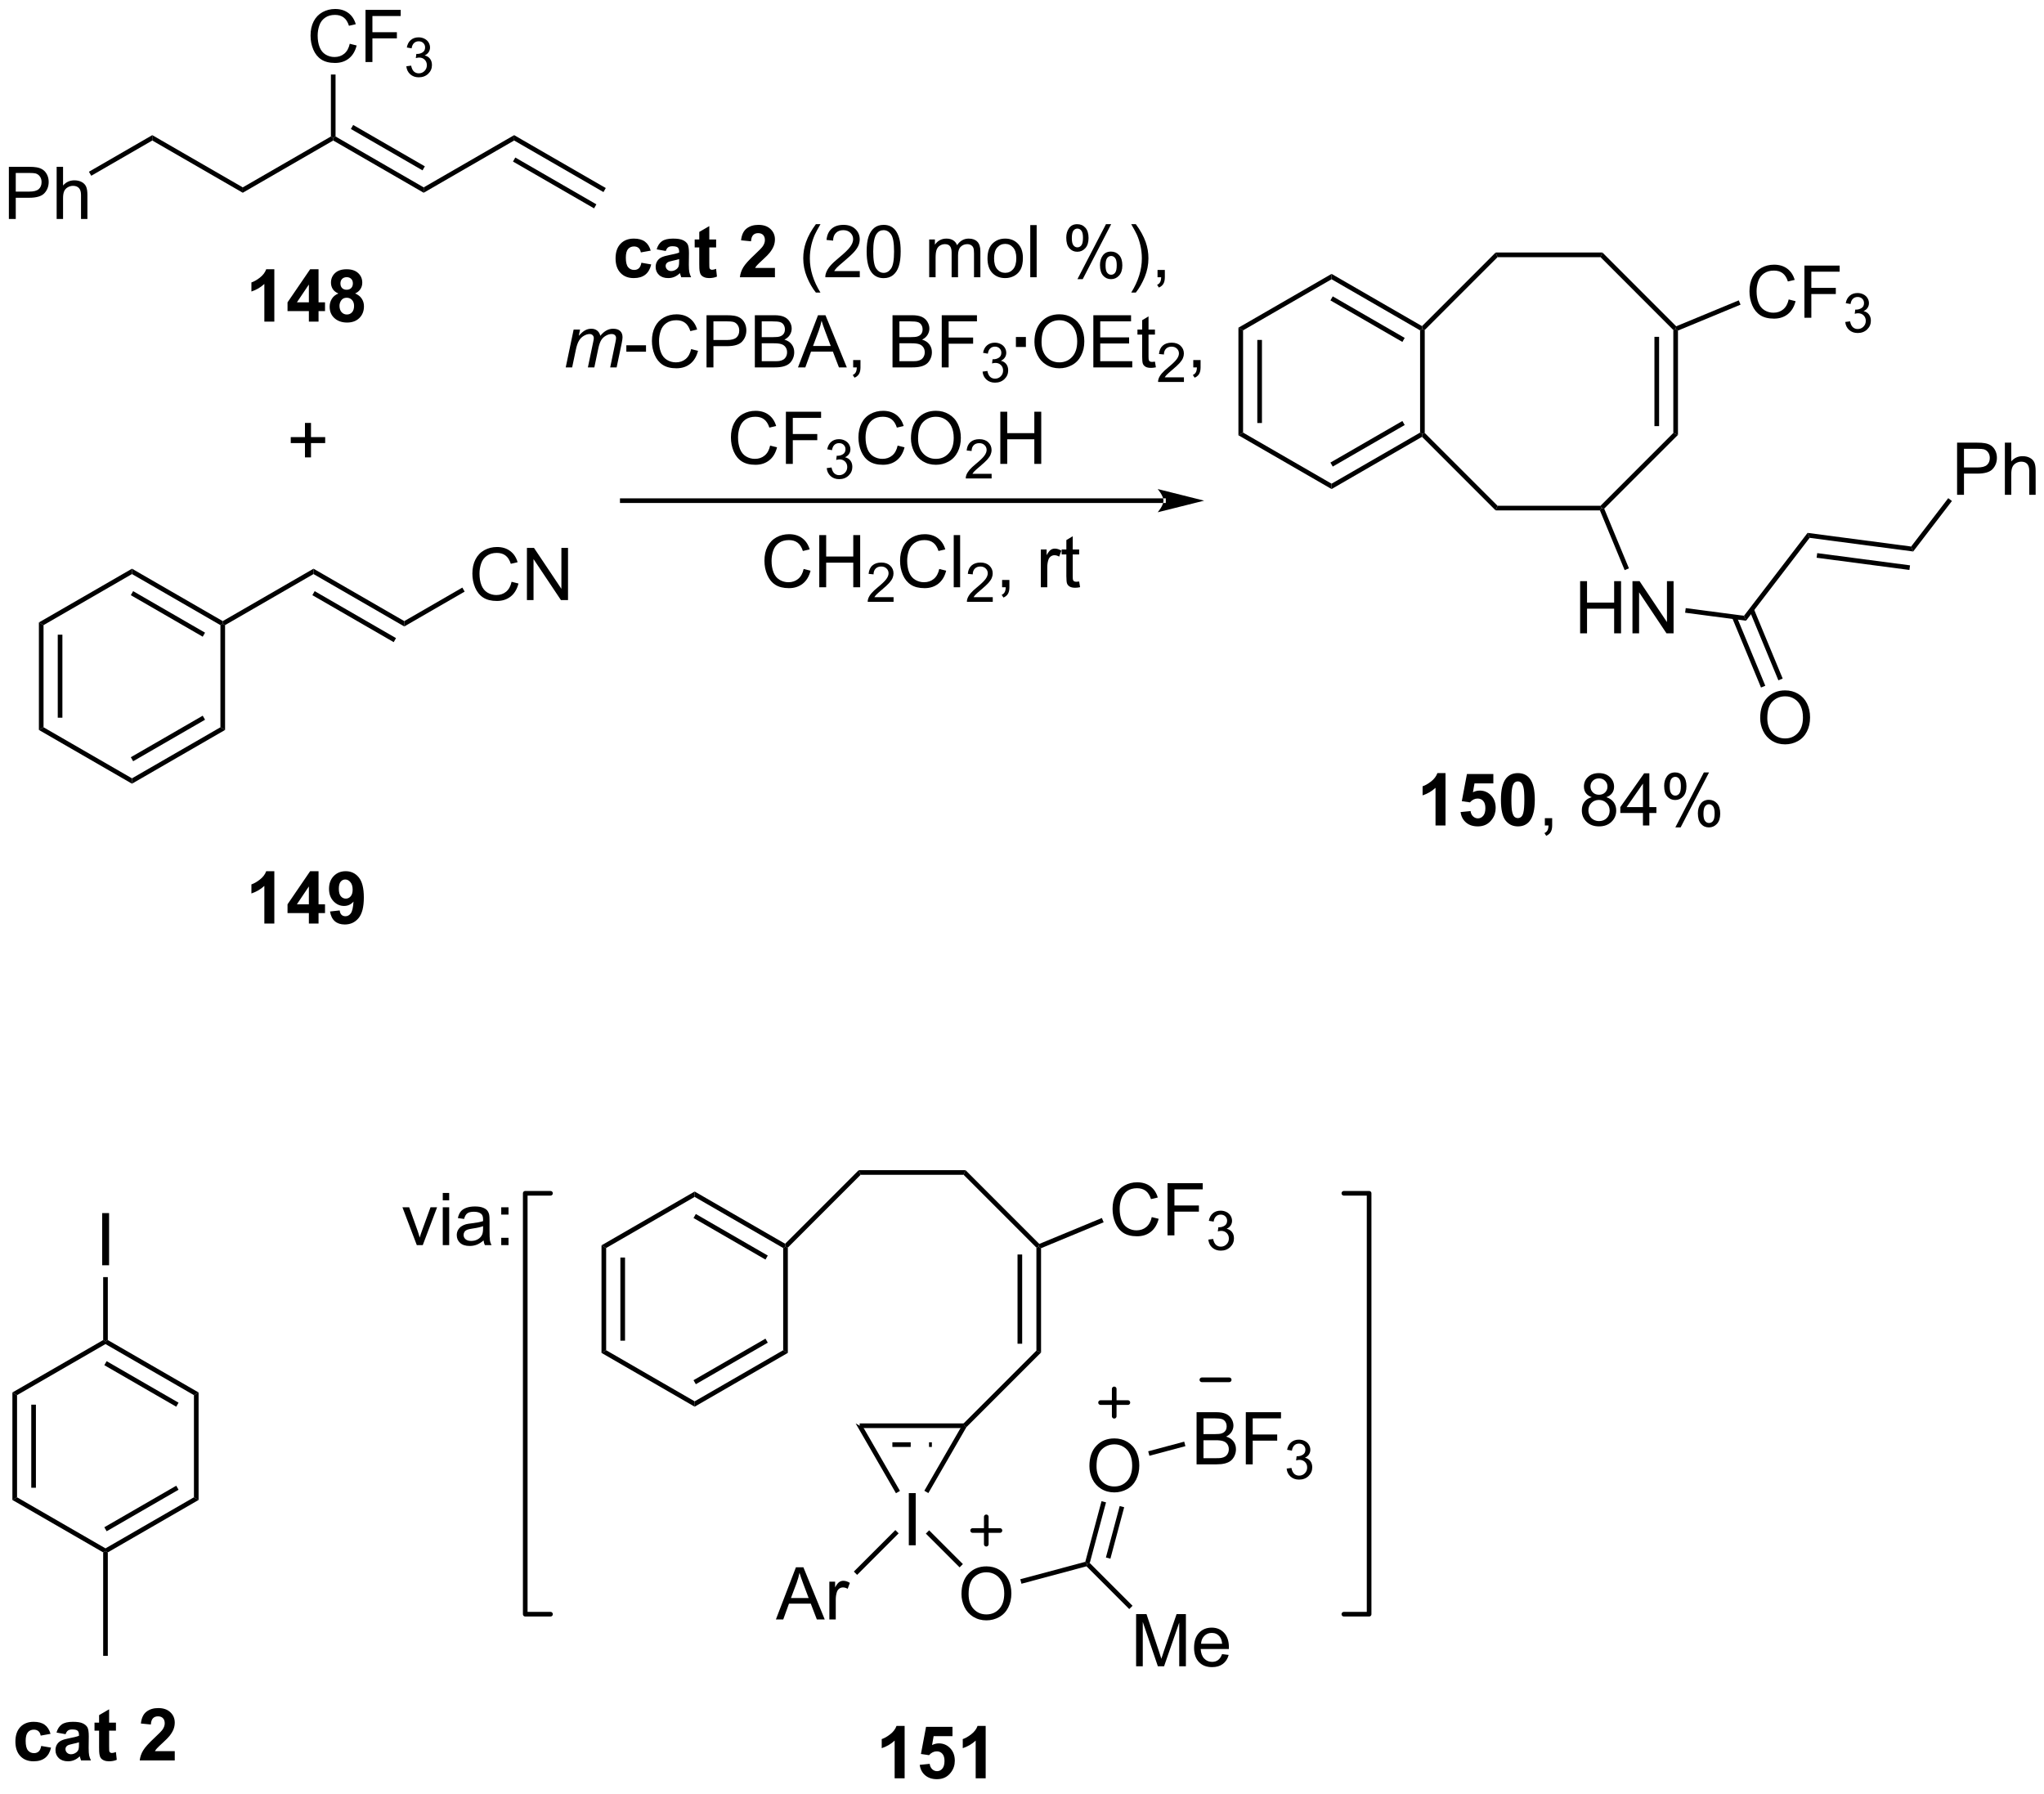 <?xml version="1.0" encoding="UTF-8"?>
<!DOCTYPE svg PUBLIC '-//W3C//DTD SVG 1.0//EN'
          'http://www.w3.org/TR/2001/REC-SVG-20010904/DTD/svg10.dtd'>
<svg stroke-dasharray="none" shape-rendering="auto" xmlns="http://www.w3.org/2000/svg" font-family="'Dialog'" text-rendering="auto" width="90" fill-opacity="1" color-interpolation="auto" color-rendering="auto" preserveAspectRatio="xMidYMid meet" font-size="12px" viewBox="0 0 90 79" fill="black" xmlns:xlink="http://www.w3.org/1999/xlink" stroke="black" image-rendering="auto" stroke-miterlimit="10" stroke-linecap="square" stroke-linejoin="miter" font-style="normal" stroke-width="1" height="79" stroke-dashoffset="0" font-weight="normal" stroke-opacity="1"
><!--Generated by the Batik Graphics2D SVG Generator--><defs id="genericDefs"
  /><g
  ><defs id="defs1"
    ><clipPath clipPathUnits="userSpaceOnUse" id="clipPath1"
      ><path d="M2.469 1.601 L233.381 1.601 L233.381 203.514 L2.469 203.514 L2.469 1.601 Z"
      /></clipPath
      ><clipPath clipPathUnits="userSpaceOnUse" id="clipPath2"
      ><path d="M0.605 60.504 L0.605 256.802 L225.096 256.802 L225.096 60.504 Z"
      /></clipPath
    ></defs
    ><g transform="scale(0.39,0.39) translate(-2.469,-1.601) matrix(1.029,0,0,1.029,1.847,-60.633)"
    ><path d="M128.26 115.661 L128.26 115.661 L68.881 115.661 L68.626 115.661 L68.626 115.15 L68.881 115.15 L128.26 115.15 L128.515 115.15 L128.515 115.661 ZM132.724 115.406 L127.622 114.13 C127.622 114.13 128.26 114.847 128.26 115.406 C128.26 115.964 127.622 116.681 127.622 116.681 Z" stroke="none" clip-path="url(#clipPath2)"
    /></g
    ><g transform="matrix(0.401,0,0,0.401,-0.242,-24.256)"
    ><path d="M136.587 96.466 L137.097 96.76 L137.097 107.983 L136.587 108.278 ZM138.66 97.81 L138.66 106.933 L139.17 106.933 L139.17 97.81 Z" stroke="none" clip-path="url(#clipPath2)"
    /></g
    ><g transform="matrix(0.401,0,0,0.401,-0.242,-24.256)"
    ><path d="M136.587 108.278 L137.097 107.983 L146.816 113.594 L146.816 114.183 Z" stroke="none" clip-path="url(#clipPath2)"
    /></g
    ><g transform="matrix(0.401,0,0,0.401,-0.242,-24.256)"
    ><path d="M146.816 114.183 L146.816 113.594 L156.535 107.983 L156.79 108.13 L156.748 108.449 ZM146.944 111.716 L154.845 107.154 L154.59 106.712 L146.688 111.274 Z" stroke="none" clip-path="url(#clipPath2)"
    /></g
    ><g transform="matrix(0.401,0,0,0.401,-0.242,-24.256)"
    ><path d="M157.045 108.025 L156.79 108.13 L156.535 107.983 L156.535 96.76 L156.79 96.613 L157.045 96.719 Z" stroke="none" clip-path="url(#clipPath2)"
    /></g
    ><g transform="matrix(0.401,0,0,0.401,-0.242,-24.256)"
    ><path d="M156.748 96.294 L156.79 96.613 L156.535 96.76 L146.816 91.149 L146.816 90.56 ZM154.845 97.589 L146.944 93.027 L146.688 93.469 L154.59 98.031 Z" stroke="none" clip-path="url(#clipPath2)"
    /></g
    ><g transform="matrix(0.401,0,0,0.401,-0.242,-24.256)"
    ><path d="M146.816 90.56 L146.816 91.149 L137.097 96.76 L136.587 96.466 Z" stroke="none" clip-path="url(#clipPath2)"
    /></g
    ><g transform="matrix(0.401,0,0,0.401,-0.242,-24.256)"
    ><path d="M88.847 122.956 L89.605 123.146 Q89.368 124.081 88.748 124.573 Q88.129 125.063 87.235 125.063 Q86.308 125.063 85.727 124.686 Q85.149 124.308 84.845 123.594 Q84.543 122.878 84.543 122.058 Q84.543 121.162 84.884 120.498 Q85.227 119.831 85.858 119.485 Q86.488 119.139 87.246 119.139 Q88.105 119.139 88.691 119.576 Q89.277 120.014 89.509 120.808 L88.761 120.982 Q88.563 120.357 88.183 120.073 Q87.806 119.787 87.23 119.787 Q86.571 119.787 86.126 120.105 Q85.683 120.42 85.504 120.954 Q85.324 121.487 85.324 122.053 Q85.324 122.784 85.537 123.329 Q85.751 123.873 86.199 124.144 Q86.649 124.412 87.173 124.412 Q87.808 124.412 88.248 124.045 Q88.691 123.678 88.847 122.956 ZM90.562 124.964 L90.562 119.237 L91.32 119.237 L91.32 121.589 L94.296 121.589 L94.296 119.237 L95.054 119.237 L95.054 124.964 L94.296 124.964 L94.296 122.264 L91.32 122.264 L91.32 124.964 L90.562 124.964 Z" stroke="none" clip-path="url(#clipPath2)"
    /></g
    ><g transform="matrix(0.401,0,0,0.401,-0.242,-24.256)"
    ><path d="M98.72 126.056 L98.72 126.564 L95.88 126.564 Q95.875 126.373 95.943 126.197 Q96.05 125.908 96.289 125.627 Q96.529 125.345 96.98 124.976 Q97.679 124.402 97.925 124.066 Q98.171 123.73 98.171 123.431 Q98.171 123.119 97.947 122.904 Q97.724 122.687 97.363 122.687 Q96.982 122.687 96.754 122.916 Q96.525 123.144 96.523 123.549 L95.98 123.494 Q96.037 122.886 96.4 122.57 Q96.763 122.252 97.375 122.252 Q97.994 122.252 98.353 122.595 Q98.714 122.937 98.714 123.443 Q98.714 123.701 98.609 123.951 Q98.504 124.199 98.257 124.474 Q98.013 124.75 97.445 125.23 Q96.97 125.629 96.835 125.771 Q96.701 125.914 96.613 126.056 L98.72 126.056 Z" stroke="none" clip-path="url(#clipPath2)"
    /></g
    ><g transform="matrix(0.401,0,0,0.401,-0.242,-24.256)"
    ><path d="M103.739 122.956 L104.497 123.146 Q104.26 124.081 103.64 124.573 Q103.02 125.063 102.127 125.063 Q101.2 125.063 100.619 124.686 Q100.041 124.308 99.736 123.594 Q99.434 122.878 99.434 122.058 Q99.434 121.162 99.775 120.498 Q100.119 119.831 100.749 119.485 Q101.379 119.139 102.137 119.139 Q102.997 119.139 103.583 119.576 Q104.168 120.014 104.4 120.808 L103.653 120.982 Q103.455 120.357 103.075 120.073 Q102.697 119.787 102.122 119.787 Q101.463 119.787 101.017 120.105 Q100.575 120.42 100.395 120.954 Q100.215 121.487 100.215 122.053 Q100.215 122.784 100.429 123.329 Q100.642 123.873 101.09 124.144 Q101.541 124.412 102.064 124.412 Q102.7 124.412 103.14 124.045 Q103.583 123.678 103.739 122.956 ZM105.326 124.964 L105.326 119.237 L106.029 119.237 L106.029 124.964 L105.326 124.964 Z" stroke="none" clip-path="url(#clipPath2)"
    /></g
    ><g transform="matrix(0.401,0,0,0.401,-0.242,-24.256)"
    ><path d="M109.612 126.056 L109.612 126.564 L106.772 126.564 Q106.766 126.373 106.835 126.197 Q106.942 125.908 107.18 125.627 Q107.421 125.345 107.872 124.976 Q108.571 124.402 108.817 124.066 Q109.063 123.73 109.063 123.431 Q109.063 123.119 108.838 122.904 Q108.616 122.687 108.254 122.687 Q107.874 122.687 107.645 122.916 Q107.417 123.144 107.415 123.549 L106.872 123.494 Q106.928 122.886 107.292 122.57 Q107.655 122.252 108.266 122.252 Q108.885 122.252 109.245 122.595 Q109.606 122.937 109.606 123.443 Q109.606 123.701 109.501 123.951 Q109.395 124.199 109.149 124.474 Q108.905 124.75 108.337 125.23 Q107.862 125.629 107.727 125.771 Q107.592 125.914 107.504 126.056 L109.612 126.056 Z" stroke="none" clip-path="url(#clipPath2)"
    /></g
    ><g transform="matrix(0.401,0,0,0.401,-0.242,-24.256)"
    ><path d="M110.638 124.964 L110.638 124.162 L111.44 124.162 L111.44 124.964 Q111.44 125.407 111.284 125.678 Q111.128 125.948 110.787 126.097 L110.591 125.797 Q110.815 125.698 110.919 125.508 Q111.026 125.321 111.037 124.964 L110.638 124.964 ZM114.893 124.964 L114.893 120.816 L115.526 120.816 L115.526 121.443 Q115.768 121.003 115.972 120.862 Q116.177 120.722 116.425 120.722 Q116.779 120.722 117.146 120.948 L116.904 121.6 Q116.646 121.448 116.388 121.448 Q116.159 121.448 115.974 121.587 Q115.792 121.725 115.714 121.972 Q115.597 122.347 115.597 122.792 L115.597 124.964 L114.893 124.964 ZM119.099 124.334 L119.201 124.956 Q118.904 125.019 118.669 125.019 Q118.287 125.019 118.076 124.899 Q117.865 124.777 117.779 124.579 Q117.693 124.381 117.693 123.748 L117.693 121.362 L117.177 121.362 L117.177 120.816 L117.693 120.816 L117.693 119.787 L118.393 119.365 L118.393 120.816 L119.099 120.816 L119.099 121.362 L118.393 121.362 L118.393 123.787 Q118.393 124.089 118.43 124.175 Q118.466 124.261 118.55 124.313 Q118.636 124.362 118.792 124.362 Q118.909 124.362 119.099 124.334 Z" stroke="none" clip-path="url(#clipPath2)"
    /></g
    ><g transform="matrix(0.401,0,0,0.401,-0.242,-24.256)"
    ><path d="M30.726 95.801 L29.63 95.801 L29.63 91.663 Q29.028 92.225 28.21 92.496 L28.21 91.499 Q28.64 91.358 29.142 90.968 Q29.648 90.574 29.835 90.051 L30.726 90.051 L30.726 95.801 ZM34.519 95.801 L34.519 94.647 L32.175 94.647 L32.175 93.686 L34.659 90.051 L35.581 90.051 L35.581 93.684 L36.292 93.684 L36.292 94.647 L35.581 94.647 L35.581 95.801 L34.519 95.801 ZM34.519 93.684 L34.519 91.725 L33.204 93.684 L34.519 93.684 ZM37.757 92.71 Q37.333 92.53 37.137 92.218 Q36.945 91.902 36.945 91.527 Q36.945 90.887 37.392 90.47 Q37.84 90.051 38.663 90.051 Q39.481 90.051 39.932 90.47 Q40.382 90.887 40.382 91.527 Q40.382 91.926 40.174 92.236 Q39.968 92.546 39.593 92.71 Q40.07 92.902 40.317 93.269 Q40.567 93.637 40.567 94.116 Q40.567 94.91 40.059 95.408 Q39.554 95.902 38.715 95.902 Q37.934 95.902 37.413 95.491 Q36.801 95.007 36.801 94.163 Q36.801 93.699 37.031 93.311 Q37.262 92.921 37.757 92.71 ZM37.984 91.606 Q37.984 91.934 38.169 92.118 Q38.356 92.301 38.663 92.301 Q38.976 92.301 39.163 92.116 Q39.351 91.928 39.351 91.6 Q39.351 91.293 39.166 91.108 Q38.981 90.921 38.676 90.921 Q38.359 90.921 38.171 91.108 Q37.984 91.296 37.984 91.606 ZM37.882 94.059 Q37.882 94.512 38.114 94.767 Q38.348 95.019 38.695 95.019 Q39.036 95.019 39.257 94.775 Q39.481 94.53 39.481 94.069 Q39.481 93.668 39.255 93.423 Q39.028 93.178 38.679 93.178 Q38.278 93.178 38.08 93.457 Q37.882 93.733 37.882 94.059 Z" stroke="none" clip-path="url(#clipPath2)"
    /></g
    ><g transform="matrix(0.401,0,0,0.401,-0.242,-24.256)"
    ><path d="M46.37 197.191 L44.792 193.042 L45.534 193.042 L46.425 195.527 Q46.57 195.928 46.69 196.363 Q46.784 196.035 46.953 195.574 L47.875 193.042 L48.596 193.042 L47.026 197.191 L46.37 197.191 ZM49.221 192.272 L49.221 191.464 L49.925 191.464 L49.925 192.272 L49.221 192.272 ZM49.221 197.191 L49.221 193.042 L49.925 193.042 L49.925 197.191 L49.221 197.191 ZM53.702 196.678 Q53.311 197.011 52.949 197.149 Q52.59 197.285 52.176 197.285 Q51.491 197.285 51.124 196.951 Q50.757 196.615 50.757 196.097 Q50.757 195.792 50.895 195.54 Q51.035 195.287 51.259 195.136 Q51.483 194.983 51.764 194.904 Q51.973 194.85 52.389 194.8 Q53.241 194.699 53.645 194.558 Q53.647 194.412 53.647 194.373 Q53.647 193.944 53.449 193.769 Q53.178 193.529 52.647 193.529 Q52.152 193.529 51.916 193.704 Q51.678 193.878 51.566 194.319 L50.879 194.225 Q50.973 193.785 51.186 193.514 Q51.402 193.24 51.809 193.095 Q52.215 192.949 52.749 192.949 Q53.28 192.949 53.611 193.074 Q53.944 193.199 54.1 193.389 Q54.257 193.576 54.319 193.865 Q54.356 194.045 54.356 194.514 L54.356 195.451 Q54.356 196.433 54.4 196.694 Q54.444 196.951 54.577 197.191 L53.843 197.191 Q53.733 196.972 53.702 196.678 ZM53.645 195.108 Q53.262 195.264 52.496 195.373 Q52.061 195.436 51.882 195.514 Q51.702 195.592 51.603 195.743 Q51.507 195.894 51.507 196.076 Q51.507 196.358 51.72 196.545 Q51.934 196.733 52.343 196.733 Q52.749 196.733 53.064 196.555 Q53.382 196.378 53.53 196.069 Q53.645 195.832 53.645 195.365 L53.645 195.108 ZM55.641 193.842 L55.641 193.042 L56.44 193.042 L56.44 193.842 L55.641 193.842 ZM55.641 197.191 L55.641 196.389 L56.44 196.389 L56.44 197.191 L55.641 197.191 Z" stroke="none" clip-path="url(#clipPath2)"
    /></g
    ><g stroke-width="0.51" transform="matrix(0.401,0,0,0.401,-0.242,-24.256)" stroke-linejoin="round" stroke-linecap="round"
    ><path fill="none" d="M148.165 237.715 L150.937 237.715 L150.937 191.503 L148.165 191.503" clip-path="url(#clipPath2)"
    /></g
    ><g stroke-width="0.51" transform="matrix(0.401,0,0,0.401,-0.242,-24.256)" stroke-linejoin="round" stroke-linecap="round"
    ><path fill="none" d="M61.05 191.503 L58.277 191.503 L58.277 237.715 L61.05 237.715" clip-path="url(#clipPath2)"
    /></g
    ><g transform="matrix(0.401,0,0,0.401,-0.242,-24.256)"
    ><path d="M1.577 84.53 L1.577 78.803 L3.738 78.803 Q4.309 78.803 4.608 78.858 Q5.03 78.928 5.314 79.126 Q5.6 79.322 5.775 79.678 Q5.949 80.032 5.949 80.46 Q5.949 81.189 5.483 81.697 Q5.019 82.202 3.803 82.202 L2.334 82.202 L2.334 84.53 L1.577 84.53 ZM2.334 81.525 L3.816 81.525 Q4.551 81.525 4.858 81.251 Q5.168 80.978 5.168 80.483 Q5.168 80.124 4.986 79.868 Q4.803 79.611 4.506 79.53 Q4.316 79.478 3.801 79.478 L2.334 79.478 L2.334 81.525 ZM6.824 84.53 L6.824 78.803 L7.527 78.803 L7.527 80.858 Q8.019 80.288 8.769 80.288 Q9.23 80.288 9.569 80.47 Q9.91 80.65 10.056 80.97 Q10.202 81.29 10.202 81.9 L10.202 84.53 L9.499 84.53 L9.499 81.9 Q9.499 81.374 9.269 81.134 Q9.043 80.892 8.624 80.892 Q8.311 80.892 8.035 81.056 Q7.762 81.217 7.644 81.496 Q7.527 81.772 7.527 82.259 L7.527 84.53 L6.824 84.53 Z" stroke="none" clip-path="url(#clipPath2)"
    /></g
    ><g transform="matrix(0.401,0,0,0.401,-0.242,-24.256)"
    ><path d="M10.623 79.786 L10.368 79.344 L17.326 75.326 L17.326 75.916 Z" stroke="none" clip-path="url(#clipPath2)"
    /></g
    ><g transform="matrix(0.401,0,0,0.401,-0.242,-24.256)"
    ><path d="M17.326 75.916 L17.326 75.326 L27.26 81.061 L27.26 81.651 Z" stroke="none" clip-path="url(#clipPath2)"
    /></g
    ><g transform="matrix(0.401,0,0,0.401,-0.242,-24.256)"
    ><path d="M27.26 81.651 L27.26 81.061 L36.938 75.474 L37.193 75.621 L37.193 75.916 Z" stroke="none" clip-path="url(#clipPath2)"
    /></g
    ><g transform="matrix(0.401,0,0,0.401,-0.242,-24.256)"
    ><path d="M37.193 75.916 L37.193 75.621 L37.448 75.474 L47.126 81.061 L47.126 81.651 ZM39.13 74.65 L46.998 79.193 L47.254 78.751 L39.385 74.208 Z" stroke="none" clip-path="url(#clipPath2)"
    /></g
    ><g transform="matrix(0.401,0,0,0.401,-0.242,-24.256)"
    ><path d="M47.126 81.651 L47.126 81.061 L57.059 75.326 L57.059 75.916 Z" stroke="none" clip-path="url(#clipPath2)"
    /></g
    ><g transform="matrix(0.401,0,0,0.401,-0.242,-24.256)"
    ><path d="M57.059 75.916 L57.059 75.326 L67.12 81.135 L66.865 81.577 ZM56.932 78.226 L65.833 83.365 L66.088 82.923 L57.187 77.784 Z" stroke="none" clip-path="url(#clipPath2)"
    /></g
    ><g transform="matrix(0.401,0,0,0.401,-0.242,-24.256)"
    ><path d="M39.007 65.293 L39.765 65.484 Q39.528 66.418 38.908 66.911 Q38.289 67.4 37.395 67.4 Q36.468 67.4 35.888 67.023 Q35.309 66.645 35.005 65.931 Q34.703 65.215 34.703 64.395 Q34.703 63.499 35.044 62.835 Q35.388 62.168 36.018 61.822 Q36.648 61.476 37.406 61.476 Q38.265 61.476 38.851 61.913 Q39.437 62.351 39.669 63.145 L38.921 63.319 Q38.724 62.694 38.343 62.411 Q37.966 62.124 37.39 62.124 Q36.731 62.124 36.286 62.442 Q35.843 62.757 35.664 63.291 Q35.484 63.825 35.484 64.39 Q35.484 65.121 35.697 65.666 Q35.911 66.21 36.359 66.481 Q36.809 66.749 37.333 66.749 Q37.968 66.749 38.408 66.382 Q38.851 66.015 39.007 65.293 ZM40.738 67.301 L40.738 61.575 L44.602 61.575 L44.602 62.249 L41.496 62.249 L41.496 64.023 L44.183 64.023 L44.183 64.7 L41.496 64.7 L41.496 67.301 L40.738 67.301 Z" stroke="none" clip-path="url(#clipPath2)"
    /></g
    ><g transform="matrix(0.401,0,0,0.401,-0.242,-24.256)"
    ><path d="M45.22 67.766 L45.748 67.696 Q45.839 68.145 46.056 68.343 Q46.275 68.54 46.589 68.54 Q46.96 68.54 47.216 68.282 Q47.474 68.024 47.474 67.643 Q47.474 67.28 47.236 67.046 Q46.999 66.809 46.632 66.809 Q46.484 66.809 46.261 66.868 L46.32 66.405 Q46.373 66.411 46.404 66.411 Q46.742 66.411 47.011 66.235 Q47.281 66.059 47.281 65.692 Q47.281 65.403 47.083 65.214 Q46.888 65.022 46.578 65.022 Q46.269 65.022 46.064 65.216 Q45.859 65.409 45.8 65.796 L45.273 65.702 Q45.37 65.171 45.712 64.88 Q46.056 64.589 46.566 64.589 Q46.917 64.589 47.212 64.739 Q47.509 64.889 47.666 65.151 Q47.822 65.411 47.822 65.704 Q47.822 65.983 47.671 66.212 Q47.523 66.44 47.23 66.575 Q47.611 66.663 47.822 66.94 Q48.033 67.216 48.033 67.632 Q48.033 68.194 47.623 68.587 Q47.212 68.977 46.585 68.977 Q46.021 68.977 45.646 68.641 Q45.273 68.303 45.22 67.766 Z" stroke="none" clip-path="url(#clipPath2)"
    /></g
    ><g transform="matrix(0.401,0,0,0.401,-0.242,-24.256)"
    ><path d="M37.448 75.474 L37.193 75.621 L36.938 75.474 L36.938 68.669 L37.448 68.669 Z" stroke="none" clip-path="url(#clipPath2)"
    /></g
    ><g transform="matrix(0.401,0,0,0.401,-0.242,-24.256)"
    ><path d="M156.748 108.449 L156.79 108.13 L157.045 108.025 L165.04 116.019 L164.829 116.529 Z" stroke="none" clip-path="url(#clipPath2)"
    /></g
    ><g transform="matrix(0.401,0,0,0.401,-0.242,-24.256)"
    ><path d="M164.829 116.529 L165.04 116.019 L176.346 116.019 L176.452 116.274 L176.281 116.529 Z" stroke="none" clip-path="url(#clipPath2)"
    /></g
    ><g transform="matrix(0.401,0,0,0.401,-0.242,-24.256)"
    ><path d="M176.752 116.334 L176.452 116.274 L176.346 116.019 L184.34 108.025 L184.851 108.236 Z" stroke="none" clip-path="url(#clipPath2)"
    /></g
    ><g transform="matrix(0.401,0,0,0.401,-0.242,-24.256)"
    ><path d="M184.851 108.236 L184.34 108.025 L184.34 96.719 L184.595 96.613 L184.851 96.783 ZM182.778 107.272 L182.778 97.472 L182.267 97.472 L182.267 107.272 Z" stroke="none" clip-path="url(#clipPath2)"
    /></g
    ><g transform="matrix(0.401,0,0,0.401,-0.242,-24.256)"
    ><path d="M184.655 96.312 L184.595 96.613 L184.34 96.719 L176.346 88.724 L176.557 88.214 Z" stroke="none" clip-path="url(#clipPath2)"
    /></g
    ><g transform="matrix(0.401,0,0,0.401,-0.242,-24.256)"
    ><path d="M176.557 88.214 L176.346 88.724 L165.04 88.724 L164.829 88.214 Z" stroke="none" clip-path="url(#clipPath2)"
    /></g
    ><g transform="matrix(0.401,0,0,0.401,-0.242,-24.256)"
    ><path d="M164.829 88.214 L165.04 88.724 L157.045 96.719 L156.79 96.613 L156.748 96.294 Z" stroke="none" clip-path="url(#clipPath2)"
    /></g
    ><g transform="matrix(0.401,0,0,0.401,-0.242,-24.256)"
    ><path d="M174.108 130.021 L174.108 124.294 L174.866 124.294 L174.866 126.646 L177.843 126.646 L177.843 124.294 L178.601 124.294 L178.601 130.021 L177.843 130.021 L177.843 127.32 L174.866 127.32 L174.866 130.021 L174.108 130.021 ZM179.855 130.021 L179.855 124.294 L180.633 124.294 L183.641 128.789 L183.641 124.294 L184.368 124.294 L184.368 130.021 L183.589 130.021 L180.581 125.521 L180.581 130.021 L179.855 130.021 Z" stroke="none" clip-path="url(#clipPath2)"
    /></g
    ><g transform="matrix(0.401,0,0,0.401,-0.242,-24.256)"
    ><path d="M176.281 116.529 L176.452 116.274 L176.752 116.334 L179.468 122.889 L178.996 123.084 Z" stroke="none" clip-path="url(#clipPath2)"
    /></g
    ><g transform="matrix(0.401,0,0,0.401,-0.242,-24.256)"
    ><path d="M197.007 93.366 L197.765 93.556 Q197.528 94.491 196.908 94.983 Q196.288 95.472 195.395 95.472 Q194.468 95.472 193.887 95.095 Q193.309 94.717 193.004 94.004 Q192.702 93.288 192.702 92.467 Q192.702 91.571 193.043 90.907 Q193.387 90.241 194.017 89.894 Q194.647 89.548 195.405 89.548 Q196.265 89.548 196.851 89.986 Q197.436 90.423 197.668 91.217 L196.921 91.392 Q196.723 90.767 196.343 90.483 Q195.965 90.196 195.39 90.196 Q194.731 90.196 194.286 90.514 Q193.843 90.829 193.663 91.363 Q193.483 91.897 193.483 92.462 Q193.483 93.194 193.697 93.738 Q193.911 94.282 194.358 94.553 Q194.809 94.821 195.332 94.821 Q195.968 94.821 196.408 94.454 Q196.851 94.087 197.007 93.366 ZM198.737 95.374 L198.737 89.647 L202.602 89.647 L202.602 90.321 L199.495 90.321 L199.495 92.095 L202.183 92.095 L202.183 92.772 L199.495 92.772 L199.495 95.374 L198.737 95.374 Z" stroke="none" clip-path="url(#clipPath2)"
    /></g
    ><g transform="matrix(0.401,0,0,0.401,-0.242,-24.256)"
    ><path d="M203.22 95.839 L203.747 95.768 Q203.839 96.218 204.056 96.415 Q204.274 96.612 204.589 96.612 Q204.96 96.612 205.216 96.354 Q205.474 96.097 205.474 95.716 Q205.474 95.352 205.235 95.118 Q204.999 94.882 204.632 94.882 Q204.483 94.882 204.261 94.94 L204.319 94.477 Q204.372 94.483 204.403 94.483 Q204.741 94.483 205.011 94.308 Q205.28 94.132 205.28 93.764 Q205.28 93.475 205.083 93.286 Q204.888 93.095 204.577 93.095 Q204.269 93.095 204.064 93.288 Q203.858 93.481 203.8 93.868 L203.273 93.774 Q203.37 93.243 203.712 92.952 Q204.056 92.661 204.565 92.661 Q204.917 92.661 205.212 92.811 Q205.509 92.962 205.665 93.224 Q205.821 93.483 205.821 93.776 Q205.821 94.055 205.671 94.284 Q205.523 94.513 205.23 94.647 Q205.61 94.735 205.821 95.013 Q206.032 95.288 206.032 95.704 Q206.032 96.266 205.622 96.659 Q205.212 97.05 204.585 97.05 Q204.02 97.05 203.645 96.714 Q203.273 96.376 203.22 95.839 Z" stroke="none" clip-path="url(#clipPath2)"
    /></g
    ><g transform="matrix(0.401,0,0,0.401,-0.242,-24.256)"
    ><path d="M184.851 96.783 L184.595 96.613 L184.655 96.312 L191.527 93.466 L191.723 93.937 Z" stroke="none" clip-path="url(#clipPath2)"
    /></g
    ><g transform="matrix(0.401,0,0,0.401,-0.242,-24.256)"
    ><path d="M185.637 127.76 L185.703 127.254 L192.1 128.096 L192.326 128.64 Z" stroke="none" clip-path="url(#clipPath2)"
    /></g
    ><g transform="matrix(0.401,0,0,0.401,-0.242,-24.256)"
    ><path d="M192.326 128.64 L192.1 128.096 L199.082 118.996 L199.308 119.541 Z" stroke="none" clip-path="url(#clipPath2)"
    /></g
    ><g transform="matrix(0.401,0,0,0.401,-0.242,-24.256)"
    ><path d="M193.879 139.326 Q193.879 137.899 194.644 137.094 Q195.41 136.287 196.621 136.287 Q197.413 136.287 198.048 136.667 Q198.686 137.045 199.019 137.722 Q199.355 138.399 199.355 139.258 Q199.355 140.131 199.004 140.818 Q198.652 141.506 198.006 141.86 Q197.363 142.214 196.616 142.214 Q195.808 142.214 195.17 141.823 Q194.535 141.43 194.207 140.756 Q193.879 140.079 193.879 139.326 ZM194.66 139.336 Q194.66 140.373 195.215 140.969 Q195.772 141.563 196.613 141.563 Q197.467 141.563 198.019 140.961 Q198.574 140.36 198.574 139.256 Q198.574 138.555 198.337 138.034 Q198.1 137.513 197.644 137.227 Q197.191 136.938 196.624 136.938 Q195.819 136.938 195.238 137.493 Q194.66 138.045 194.66 139.336 Z" stroke="none" clip-path="url(#clipPath2)"
    /></g
    ><g transform="matrix(0.401,0,0,0.401,-0.242,-24.256)"
    ><path d="M190.795 128.31 L193.97 135.974 L194.441 135.779 L191.267 128.115 ZM192.703 127.52 L195.877 135.184 L196.349 134.989 L193.174 127.325 Z" stroke="none" clip-path="url(#clipPath2)"
    /></g
    ><g transform="matrix(0.401,0,0,0.401,-0.242,-24.256)"
    ><path d="M199.308 119.541 L199.082 118.996 L210.454 120.493 L210.68 121.038 ZM200.074 121.724 L210.264 123.065 L210.331 122.559 L200.141 121.218 Z" stroke="none" clip-path="url(#clipPath2)"
    /></g
    ><g transform="matrix(0.401,0,0,0.401,-0.242,-24.256)"
    ><path d="M215.499 114.816 L215.499 109.089 L217.66 109.089 Q218.231 109.089 218.53 109.144 Q218.952 109.214 219.236 109.412 Q219.522 109.608 219.697 109.964 Q219.871 110.318 219.871 110.746 Q219.871 111.475 219.405 111.983 Q218.941 112.488 217.725 112.488 L216.256 112.488 L216.256 114.816 L215.499 114.816 ZM216.256 111.811 L217.738 111.811 Q218.473 111.811 218.78 111.537 Q219.09 111.264 219.09 110.769 Q219.09 110.41 218.907 110.154 Q218.725 109.897 218.428 109.816 Q218.238 109.764 217.723 109.764 L216.256 109.764 L216.256 111.811 ZM220.746 114.816 L220.746 109.089 L221.449 109.089 L221.449 111.144 Q221.941 110.574 222.691 110.574 Q223.152 110.574 223.491 110.756 Q223.832 110.936 223.978 111.256 Q224.124 111.576 224.124 112.186 L224.124 114.816 L223.421 114.816 L223.421 112.186 Q223.421 111.66 223.191 111.42 Q222.965 111.178 222.546 111.178 Q222.233 111.178 221.957 111.342 Q221.684 111.503 221.566 111.782 Q221.449 112.058 221.449 112.545 L221.449 114.816 L220.746 114.816 Z" stroke="none" clip-path="url(#clipPath2)"
    /></g
    ><g transform="matrix(0.401,0,0,0.401,-0.242,-24.256)"
    ><path d="M210.68 121.038 L210.454 120.493 L214.528 115.184 L214.933 115.495 Z" stroke="none" clip-path="url(#clipPath2)"
    /></g
    ><g transform="matrix(0.401,0,0,0.401,-0.242,-24.256)"
    ><path d="M72.054 88.006 L70.971 88.201 Q70.916 87.875 70.724 87.711 Q70.531 87.547 70.221 87.547 Q69.812 87.547 69.567 87.831 Q69.323 88.115 69.323 88.779 Q69.323 89.516 69.57 89.821 Q69.82 90.125 70.237 90.125 Q70.549 90.125 70.747 89.948 Q70.948 89.771 71.031 89.336 L72.109 89.521 Q71.94 90.263 71.463 90.644 Q70.987 91.021 70.187 91.021 Q69.276 91.021 68.734 90.448 Q68.195 89.873 68.195 88.857 Q68.195 87.829 68.737 87.258 Q69.281 86.685 70.205 86.685 Q70.963 86.685 71.411 87.011 Q71.859 87.336 72.054 88.006 ZM73.707 88.045 L72.709 87.865 Q72.879 87.263 73.287 86.974 Q73.699 86.685 74.506 86.685 Q75.24 86.685 75.6 86.86 Q75.959 87.032 76.105 87.3 Q76.254 87.568 76.254 88.282 L76.24 89.563 Q76.24 90.11 76.293 90.37 Q76.347 90.631 76.49 90.927 L75.405 90.927 Q75.363 90.818 75.3 90.602 Q75.272 90.506 75.261 90.474 Q74.98 90.748 74.66 90.886 Q74.34 91.021 73.975 91.021 Q73.334 91.021 72.965 90.675 Q72.597 90.326 72.597 89.795 Q72.597 89.443 72.764 89.167 Q72.933 88.891 73.235 88.745 Q73.537 88.599 74.108 88.49 Q74.879 88.344 75.175 88.219 L75.175 88.11 Q75.175 87.795 75.019 87.659 Q74.863 87.524 74.428 87.524 Q74.136 87.524 73.972 87.641 Q73.808 87.756 73.707 88.045 ZM75.175 88.935 Q74.965 89.006 74.506 89.105 Q74.05 89.201 73.91 89.295 Q73.694 89.446 73.694 89.68 Q73.694 89.912 73.865 90.081 Q74.037 90.248 74.303 90.248 Q74.6 90.248 74.871 90.052 Q75.069 89.904 75.131 89.688 Q75.175 89.547 75.175 89.154 L75.175 88.935 ZM79.237 86.779 L79.237 87.654 L78.487 87.654 L78.487 89.326 Q78.487 89.834 78.507 89.917 Q78.531 90 78.606 90.055 Q78.682 90.11 78.791 90.11 Q78.945 90.11 79.234 90.006 L79.328 90.857 Q78.945 91.021 78.461 91.021 Q78.164 91.021 77.924 90.922 Q77.687 90.821 77.575 90.665 Q77.463 90.506 77.421 90.235 Q77.385 90.045 77.385 89.461 L77.385 87.654 L76.882 87.654 L76.882 86.779 L77.385 86.779 L77.385 85.954 L78.487 85.313 L78.487 86.779 L79.237 86.779 ZM85.694 89.907 L85.694 90.927 L81.847 90.927 Q81.91 90.349 82.222 89.831 Q82.535 89.313 83.457 88.459 Q84.199 87.766 84.365 87.521 Q84.592 87.18 84.592 86.849 Q84.592 86.482 84.394 86.284 Q84.199 86.086 83.85 86.086 Q83.506 86.086 83.303 86.295 Q83.1 86.5 83.069 86.982 L81.975 86.873 Q82.074 85.967 82.59 85.573 Q83.105 85.177 83.879 85.177 Q84.725 85.177 85.209 85.636 Q85.694 86.092 85.694 86.771 Q85.694 87.157 85.556 87.508 Q85.418 87.857 85.115 88.24 Q84.918 88.493 84.397 88.969 Q83.879 89.446 83.738 89.602 Q83.6 89.758 83.514 89.907 L85.694 89.907 Z" stroke="none" clip-path="url(#clipPath2)"
    /></g
    ><g transform="matrix(0.401,0,0,0.401,-0.242,-24.256)"
    ><path d="M90.191 92.612 Q89.608 91.878 89.204 90.894 Q88.803 89.907 88.803 88.852 Q88.803 87.922 89.105 87.071 Q89.457 86.084 90.191 85.102 L90.694 85.102 Q90.222 85.915 90.069 86.263 Q89.832 86.802 89.694 87.388 Q89.527 88.118 89.527 88.857 Q89.527 90.735 90.694 92.612 L90.191 92.612 ZM95.011 90.25 L95.011 90.927 L91.225 90.927 Q91.217 90.672 91.308 90.438 Q91.451 90.052 91.769 89.677 Q92.09 89.302 92.691 88.81 Q93.623 88.045 93.951 87.597 Q94.28 87.149 94.28 86.75 Q94.28 86.334 93.98 86.047 Q93.683 85.758 93.201 85.758 Q92.694 85.758 92.389 86.063 Q92.084 86.368 92.082 86.907 L91.358 86.834 Q91.433 86.024 91.918 85.602 Q92.402 85.177 93.217 85.177 Q94.043 85.177 94.522 85.636 Q95.004 86.092 95.004 86.766 Q95.004 87.11 94.863 87.443 Q94.722 87.774 94.394 88.141 Q94.069 88.508 93.311 89.149 Q92.678 89.68 92.498 89.87 Q92.319 90.06 92.201 90.25 L95.011 90.25 ZM95.765 88.102 Q95.765 87.086 95.974 86.469 Q96.182 85.849 96.593 85.513 Q97.007 85.177 97.632 85.177 Q98.093 85.177 98.44 85.362 Q98.789 85.547 99.015 85.899 Q99.242 86.248 99.369 86.75 Q99.5 87.25 99.5 88.102 Q99.5 89.11 99.291 89.73 Q99.086 90.349 98.671 90.688 Q98.26 91.026 97.632 91.026 Q96.804 91.026 96.33 90.43 Q95.765 89.717 95.765 88.102 ZM96.487 88.102 Q96.487 89.513 96.817 89.98 Q97.148 90.446 97.632 90.446 Q98.117 90.446 98.445 89.977 Q98.776 89.508 98.776 88.102 Q98.776 86.688 98.445 86.224 Q98.117 85.758 97.625 85.758 Q97.14 85.758 96.851 86.17 Q96.487 86.693 96.487 88.102 ZM102.632 90.927 L102.632 86.779 L103.26 86.779 L103.26 87.36 Q103.455 87.055 103.778 86.87 Q104.104 86.685 104.518 86.685 Q104.979 86.685 105.273 86.878 Q105.57 87.068 105.69 87.412 Q106.182 86.685 106.971 86.685 Q107.588 86.685 107.919 87.026 Q108.252 87.368 108.252 88.079 L108.252 90.927 L107.554 90.927 L107.554 88.313 Q107.554 87.891 107.484 87.706 Q107.416 87.521 107.237 87.409 Q107.057 87.295 106.815 87.295 Q106.377 87.295 106.088 87.586 Q105.799 87.875 105.799 88.516 L105.799 90.927 L105.096 90.927 L105.096 88.232 Q105.096 87.763 104.924 87.529 Q104.752 87.295 104.362 87.295 Q104.065 87.295 103.812 87.451 Q103.562 87.607 103.448 87.909 Q103.336 88.209 103.336 88.774 L103.336 90.927 L102.632 90.927 ZM109.034 88.852 Q109.034 87.701 109.674 87.146 Q110.211 86.685 110.979 86.685 Q111.836 86.685 112.377 87.245 Q112.921 87.805 112.921 88.795 Q112.921 89.594 112.679 90.055 Q112.44 90.513 111.981 90.769 Q111.523 91.021 110.979 91.021 Q110.109 91.021 109.57 90.464 Q109.034 89.904 109.034 88.852 ZM109.757 88.852 Q109.757 89.649 110.104 90.047 Q110.453 90.443 110.979 90.443 Q111.502 90.443 111.849 90.045 Q112.198 89.646 112.198 88.829 Q112.198 88.06 111.849 87.665 Q111.5 87.266 110.979 87.266 Q110.453 87.266 110.104 87.662 Q109.757 88.055 109.757 88.852 ZM113.73 90.927 L113.73 85.201 L114.433 85.201 L114.433 90.927 L113.73 90.927 ZM117.683 86.576 Q117.683 85.961 117.99 85.532 Q118.3 85.102 118.886 85.102 Q119.425 85.102 119.777 85.487 Q120.131 85.873 120.131 86.618 Q120.131 87.344 119.774 87.737 Q119.418 88.131 118.894 88.131 Q118.373 88.131 118.027 87.745 Q117.683 87.357 117.683 86.576 ZM118.905 85.586 Q118.644 85.586 118.47 85.813 Q118.295 86.04 118.295 86.646 Q118.295 87.196 118.47 87.422 Q118.647 87.646 118.905 87.646 Q119.17 87.646 119.345 87.42 Q119.519 87.193 119.519 86.592 Q119.519 86.037 119.342 85.813 Q119.168 85.586 118.905 85.586 ZM118.91 91.138 L122.043 85.102 L122.613 85.102 L119.49 91.138 L118.91 91.138 ZM121.386 89.584 Q121.386 88.967 121.694 88.54 Q122.004 88.11 122.592 88.11 Q123.131 88.11 123.485 88.495 Q123.84 88.881 123.84 89.625 Q123.84 90.352 123.48 90.745 Q123.123 91.138 122.597 91.138 Q122.076 91.138 121.73 90.75 Q121.386 90.36 121.386 89.584 ZM122.613 88.594 Q122.347 88.594 122.173 88.821 Q121.998 89.047 121.998 89.654 Q121.998 90.201 122.173 90.427 Q122.35 90.654 122.608 90.654 Q122.879 90.654 123.05 90.427 Q123.225 90.201 123.225 89.599 Q123.225 89.045 123.048 88.821 Q122.873 88.594 122.613 88.594 ZM125.32 92.612 L124.815 92.612 Q125.984 90.735 125.984 88.857 Q125.984 88.123 125.815 87.399 Q125.682 86.813 125.445 86.274 Q125.291 85.922 124.815 85.102 L125.32 85.102 Q126.054 86.084 126.406 87.071 Q126.705 87.922 126.705 88.852 Q126.705 89.907 126.302 90.894 Q125.898 91.878 125.32 92.612 ZM127.705 90.927 L127.705 90.125 L128.507 90.125 L128.507 90.927 Q128.507 91.37 128.351 91.641 Q128.195 91.912 127.854 92.06 L127.659 91.761 Q127.882 91.662 127.987 91.472 Q128.093 91.284 128.104 90.927 L127.705 90.927 Z" stroke="none" clip-path="url(#clipPath2)"
    /></g
    ><g transform="matrix(0.401,0,0,0.401,-0.242,-24.256)"
    ><path d="M66.651 197.215 L67.161 197.51 L67.161 208.732 L66.651 209.027 ZM68.724 198.559 L68.724 207.683 L69.234 207.683 L69.234 198.559 Z" stroke="none" clip-path="url(#clipPath2)"
    /></g
    ><g transform="matrix(0.401,0,0,0.401,-0.242,-24.256)"
    ><path d="M66.651 209.027 L67.161 208.732 L76.88 214.344 L76.88 214.933 Z" stroke="none" clip-path="url(#clipPath2)"
    /></g
    ><g transform="matrix(0.401,0,0,0.401,-0.242,-24.256)"
    ><path d="M76.88 214.933 L76.88 214.344 L86.6 208.732 L87.11 209.027 ZM77.008 212.465 L84.909 207.904 L84.654 207.462 L76.753 212.024 Z" stroke="none" clip-path="url(#clipPath2)"
    /></g
    ><g transform="matrix(0.401,0,0,0.401,-0.242,-24.256)"
    ><path d="M87.11 209.027 L86.6 208.732 L86.6 197.51 L86.855 197.362 L87.11 197.468 Z" stroke="none" clip-path="url(#clipPath2)"
    /></g
    ><g transform="matrix(0.401,0,0,0.401,-0.242,-24.256)"
    ><path d="M86.813 197.043 L86.855 197.362 L86.6 197.51 L76.88 191.898 L76.88 191.309 ZM84.909 198.338 L77.008 193.776 L76.753 194.218 L84.654 198.78 Z" stroke="none" clip-path="url(#clipPath2)"
    /></g
    ><g transform="matrix(0.401,0,0,0.401,-0.242,-24.256)"
    ><path d="M76.88 191.309 L76.88 191.898 L67.161 197.51 L66.651 197.215 Z" stroke="none" clip-path="url(#clipPath2)"
    /></g
    ><g transform="matrix(0.401,0,0,0.401,-0.242,-24.256)"
    ><path d="M94.999 217.279 L106.516 217.279 L106.516 216.768 L94.999 216.768 ZM98.59 219.352 L100.602 219.352 L100.602 218.841 L98.59 218.841 ZM102.615 219.352 L102.925 219.352 L102.925 218.841 L102.615 218.841 Z" stroke="none" clip-path="url(#clipPath2)"
    /></g
    ><g transform="matrix(0.401,0,0,0.401,-0.242,-24.256)"
    ><path d="M106.72 217.18 L106.516 217.024 L106.41 216.768 L114.405 208.774 L114.915 208.985 Z" stroke="none" clip-path="url(#clipPath2)"
    /></g
    ><g transform="matrix(0.401,0,0,0.401,-0.242,-24.256)"
    ><path d="M114.915 208.985 L114.405 208.774 L114.405 197.468 L114.66 197.362 L114.915 197.533 ZM112.842 208.021 L112.842 198.221 L112.332 198.221 L112.332 208.021 Z" stroke="none" clip-path="url(#clipPath2)"
    /></g
    ><g transform="matrix(0.401,0,0,0.401,-0.242,-24.256)"
    ><path d="M114.72 197.061 L114.66 197.362 L114.405 197.468 L106.41 189.473 L106.622 188.963 Z" stroke="none" clip-path="url(#clipPath2)"
    /></g
    ><g transform="matrix(0.401,0,0,0.401,-0.242,-24.256)"
    ><path d="M106.622 188.963 L106.41 189.473 L95.104 189.473 L94.893 188.963 Z" stroke="none" clip-path="url(#clipPath2)"
    /></g
    ><g transform="matrix(0.401,0,0,0.401,-0.242,-24.256)"
    ><path d="M94.893 188.963 L95.104 189.473 L87.11 197.468 L86.855 197.362 L86.813 197.043 Z" stroke="none" clip-path="url(#clipPath2)"
    /></g
    ><g transform="matrix(0.401,0,0,0.401,-0.242,-24.256)"
    ><path d="M100.394 230.148 L100.394 224.421 L101.151 224.421 L101.151 230.148 L100.394 230.148 Z" stroke="none" clip-path="url(#clipPath2)"
    /></g
    ><g transform="matrix(0.401,0,0,0.401,-0.242,-24.256)"
    ><path d="M94.557 216.768 L95.441 217.279 L99.424 224.179 L98.983 224.434 Z" stroke="none" clip-path="url(#clipPath2)"
    /></g
    ><g transform="matrix(0.401,0,0,0.401,-0.242,-24.256)"
    ><path d="M102.542 224.416 L102.1 224.161 L106.074 217.279 L106.516 217.024 L106.72 217.18 Z" stroke="none" clip-path="url(#clipPath2)"
    /></g
    ><g transform="matrix(0.401,0,0,0.401,-0.242,-24.256)"
    ><path d="M127.071 194.115 L127.829 194.305 Q127.592 195.24 126.972 195.732 Q126.353 196.222 125.459 196.222 Q124.532 196.222 123.951 195.844 Q123.373 195.467 123.069 194.753 Q122.767 194.037 122.767 193.217 Q122.767 192.321 123.108 191.657 Q123.451 190.99 124.082 190.644 Q124.712 190.297 125.47 190.297 Q126.329 190.297 126.915 190.735 Q127.501 191.172 127.733 191.967 L126.985 192.141 Q126.787 191.516 126.407 191.232 Q126.03 190.946 125.454 190.946 Q124.795 190.946 124.35 191.263 Q123.907 191.579 123.728 192.113 Q123.548 192.646 123.548 193.211 Q123.548 193.943 123.761 194.488 Q123.975 195.032 124.423 195.303 Q124.873 195.571 125.397 195.571 Q126.032 195.571 126.472 195.204 Q126.915 194.836 127.071 194.115 ZM128.802 196.123 L128.802 190.396 L132.666 190.396 L132.666 191.071 L129.56 191.071 L129.56 192.844 L132.247 192.844 L132.247 193.521 L129.56 193.521 L129.56 196.123 L128.802 196.123 Z" stroke="none" clip-path="url(#clipPath2)"
    /></g
    ><g transform="matrix(0.401,0,0,0.401,-0.242,-24.256)"
    ><path d="M133.284 196.588 L133.812 196.518 Q133.903 196.967 134.12 197.164 Q134.339 197.362 134.653 197.362 Q135.024 197.362 135.28 197.104 Q135.538 196.846 135.538 196.465 Q135.538 196.102 135.3 195.867 Q135.064 195.631 134.696 195.631 Q134.548 195.631 134.325 195.69 L134.384 195.227 Q134.437 195.233 134.468 195.233 Q134.806 195.233 135.075 195.057 Q135.345 194.881 135.345 194.514 Q135.345 194.225 135.148 194.035 Q134.952 193.844 134.642 193.844 Q134.333 193.844 134.128 194.037 Q133.923 194.231 133.864 194.617 L133.337 194.524 Q133.435 193.992 133.776 193.701 Q134.12 193.41 134.63 193.41 Q134.982 193.41 135.276 193.561 Q135.573 193.711 135.73 193.973 Q135.886 194.233 135.886 194.526 Q135.886 194.805 135.735 195.033 Q135.587 195.262 135.294 195.397 Q135.675 195.485 135.886 195.762 Q136.097 196.037 136.097 196.453 Q136.097 197.016 135.687 197.408 Q135.276 197.799 134.649 197.799 Q134.085 197.799 133.71 197.463 Q133.337 197.125 133.284 196.588 Z" stroke="none" clip-path="url(#clipPath2)"
    /></g
    ><g transform="matrix(0.401,0,0,0.401,-0.242,-24.256)"
    ><path d="M114.915 197.533 L114.66 197.362 L114.72 197.061 L121.592 194.215 L121.787 194.686 Z" stroke="none" clip-path="url(#clipPath2)"
    /></g
    ><g transform="matrix(0.401,0,0,0.401,-0.242,-24.256)"
    ><path d="M85.8 238.292 L88 232.565 L88.818 232.565 L91.162 238.292 L90.297 238.292 L89.63 236.557 L87.235 236.557 L86.607 238.292 L85.8 238.292 ZM87.453 235.94 L89.396 235.94 L88.797 234.354 Q88.524 233.63 88.391 233.167 Q88.281 233.716 88.084 234.261 L87.453 235.94 ZM91.669 238.292 L91.669 234.143 L92.302 234.143 L92.302 234.771 Q92.544 234.331 92.748 234.19 Q92.953 234.05 93.201 234.05 Q93.555 234.05 93.922 234.276 L93.68 234.927 Q93.422 234.776 93.164 234.776 Q92.935 234.776 92.75 234.914 Q92.568 235.052 92.49 235.3 Q92.373 235.675 92.373 236.12 L92.373 238.292 L91.669 238.292 Z" stroke="none" clip-path="url(#clipPath2)"
    /></g
    ><g transform="matrix(0.401,0,0,0.401,-0.242,-24.256)"
    ><path d="M98.916 228.479 L99.276 228.839 L94.719 233.397 L94.358 233.036 Z" stroke="none" clip-path="url(#clipPath2)"
    /></g
    ><g transform="matrix(0.401,0,0,0.401,-0.242,-24.256)"
    ><path d="M106.178 235.503 Q106.178 234.076 106.944 233.271 Q107.709 232.464 108.92 232.464 Q109.712 232.464 110.347 232.844 Q110.985 233.221 111.319 233.899 Q111.655 234.576 111.655 235.435 Q111.655 236.307 111.303 236.995 Q110.951 237.682 110.306 238.037 Q109.662 238.391 108.915 238.391 Q108.108 238.391 107.47 238 Q106.834 237.607 106.506 236.932 Q106.178 236.255 106.178 235.503 ZM106.959 235.513 Q106.959 236.55 107.514 237.146 Q108.071 237.74 108.912 237.74 Q109.767 237.74 110.319 237.138 Q110.873 236.537 110.873 235.432 Q110.873 234.732 110.636 234.211 Q110.399 233.69 109.944 233.404 Q109.49 233.115 108.923 233.115 Q108.118 233.115 107.537 233.669 Q106.959 234.221 106.959 235.513 Z" stroke="none" clip-path="url(#clipPath2)"
    /></g
    ><g transform="matrix(0.401,0,0,0.401,-0.242,-24.256)"
    ><path d="M102.266 228.867 L102.626 228.506 L106.332 232.211 L105.971 232.572 Z" stroke="none" clip-path="url(#clipPath2)"
    /></g
    ><g transform="matrix(0.401,0,0,0.401,-0.242,-24.256)"
    ><path d="M112.765 234.371 L112.633 233.878 L119.772 231.965 L119.981 232.173 L119.904 232.458 Z" stroke="none" clip-path="url(#clipPath2)"
    /></g
    ><g transform="matrix(0.401,0,0,0.401,-0.242,-24.256)"
    ><path d="M125.353 243.434 L125.353 237.707 L126.493 237.707 L127.85 241.762 Q128.038 242.327 128.124 242.608 Q128.22 242.296 128.428 241.691 L129.798 237.707 L130.819 237.707 L130.819 243.434 L130.087 243.434 L130.087 238.639 L128.423 243.434 L127.741 243.434 L126.084 238.559 L126.084 243.434 L125.353 243.434 ZM134.79 242.098 L135.517 242.186 Q135.345 242.824 134.879 243.176 Q134.415 243.527 133.694 243.527 Q132.782 243.527 132.249 242.968 Q131.717 242.405 131.717 241.394 Q131.717 240.348 132.256 239.769 Q132.795 239.191 133.655 239.191 Q134.486 239.191 135.012 239.759 Q135.54 240.324 135.54 241.35 Q135.54 241.413 135.538 241.538 L132.444 241.538 Q132.483 242.223 132.829 242.587 Q133.178 242.949 133.696 242.949 Q134.084 242.949 134.358 242.746 Q134.631 242.543 134.79 242.098 ZM132.483 240.96 L134.798 240.96 Q134.751 240.436 134.532 240.176 Q134.196 239.769 133.663 239.769 Q133.178 239.769 132.847 240.095 Q132.517 240.418 132.483 240.96 Z" stroke="none" clip-path="url(#clipPath2)"
    /></g
    ><g transform="matrix(0.401,0,0,0.401,-0.242,-24.256)"
    ><path d="M119.904 232.458 L119.981 232.173 L120.265 232.097 L124.96 236.792 L124.599 237.153 Z" stroke="none" clip-path="url(#clipPath2)"
    /></g
    ><g transform="matrix(0.401,0,0,0.401,-0.242,-24.256)"
    ><path d="M120.226 221.455 Q120.226 220.028 120.991 219.223 Q121.757 218.416 122.968 218.416 Q123.76 218.416 124.395 218.796 Q125.033 219.174 125.366 219.851 Q125.702 220.528 125.702 221.387 Q125.702 222.26 125.351 222.947 Q124.999 223.635 124.353 223.989 Q123.71 224.343 122.963 224.343 Q122.156 224.343 121.517 223.952 Q120.882 223.559 120.554 222.885 Q120.226 222.208 120.226 221.455 ZM121.007 221.465 Q121.007 222.502 121.562 223.098 Q122.119 223.692 122.96 223.692 Q123.814 223.692 124.366 223.09 Q124.921 222.489 124.921 221.385 Q124.921 220.684 124.684 220.163 Q124.447 219.642 123.991 219.356 Q123.538 219.067 122.971 219.067 Q122.166 219.067 121.585 219.622 Q121.007 220.174 121.007 221.465 Z" stroke="none" clip-path="url(#clipPath2)"
    /></g
    ><g transform="matrix(0.401,0,0,0.401,-0.242,-24.256)"
    ><path d="M120.265 232.097 L119.981 232.173 L119.772 231.965 L121.556 225.306 L122.049 225.438 ZM122.53 231.622 L124.043 225.972 L123.551 225.84 L122.037 231.49 Z" stroke="none" clip-path="url(#clipPath2)"
    /></g
    ><g transform="matrix(0.401,0,0,0.401,-0.242,-24.256)"
    ><path d="M131.992 221.263 L131.992 215.537 L134.14 215.537 Q134.797 215.537 135.192 215.711 Q135.591 215.883 135.815 216.245 Q136.039 216.607 136.039 217 Q136.039 217.367 135.838 217.693 Q135.64 218.016 135.239 218.216 Q135.758 218.367 136.036 218.735 Q136.317 219.102 136.317 219.602 Q136.317 220.005 136.146 220.352 Q135.976 220.696 135.726 220.883 Q135.476 221.071 135.099 221.167 Q134.724 221.263 134.177 221.263 L131.992 221.263 ZM132.75 217.943 L133.989 217.943 Q134.492 217.943 134.711 217.875 Q135 217.789 135.146 217.591 Q135.294 217.391 135.294 217.091 Q135.294 216.805 135.156 216.589 Q135.021 216.373 134.765 216.292 Q134.513 216.211 133.896 216.211 L132.75 216.211 L132.75 217.943 ZM132.75 220.586 L134.177 220.586 Q134.544 220.586 134.692 220.56 Q134.953 220.513 135.127 220.404 Q135.304 220.294 135.416 220.086 Q135.531 219.875 135.531 219.602 Q135.531 219.281 135.367 219.047 Q135.203 218.81 134.911 218.714 Q134.622 218.617 134.075 218.617 L132.75 218.617 L132.75 220.586 ZM137.398 221.263 L137.398 215.537 L141.263 215.537 L141.263 216.211 L138.156 216.211 L138.156 217.985 L140.844 217.985 L140.844 218.662 L138.156 218.662 L138.156 221.263 L137.398 221.263 Z" stroke="none" clip-path="url(#clipPath2)"
    /></g
    ><g transform="matrix(0.401,0,0,0.401,-0.242,-24.256)"
    ><path d="M141.881 221.728 L142.408 221.658 Q142.5 222.107 142.717 222.305 Q142.935 222.502 143.25 222.502 Q143.621 222.502 143.877 222.244 Q144.135 221.986 144.135 221.605 Q144.135 221.242 143.896 221.008 Q143.66 220.771 143.293 220.771 Q143.144 220.771 142.922 220.83 L142.98 220.367 Q143.033 220.373 143.064 220.373 Q143.402 220.373 143.672 220.197 Q143.941 220.021 143.941 219.654 Q143.941 219.365 143.744 219.176 Q143.549 218.984 143.238 218.984 Q142.929 218.984 142.724 219.178 Q142.519 219.371 142.461 219.758 L141.933 219.664 Q142.031 219.133 142.373 218.842 Q142.717 218.551 143.226 218.551 Q143.578 218.551 143.873 218.701 Q144.17 218.851 144.326 219.113 Q144.482 219.373 144.482 219.666 Q144.482 219.945 144.332 220.174 Q144.183 220.402 143.89 220.537 Q144.271 220.625 144.482 220.902 Q144.693 221.178 144.693 221.594 Q144.693 222.156 144.283 222.549 Q143.873 222.939 143.246 222.939 Q142.681 222.939 142.306 222.603 Q141.933 222.266 141.881 221.728 Z" stroke="none" clip-path="url(#clipPath2)"
    /></g
    ><g transform="matrix(0.401,0,0,0.401,-0.242,-24.256)"
    ><path d="M126.812 220.323 L126.68 219.83 L130.634 218.771 L130.766 219.264 Z" stroke="none" clip-path="url(#clipPath2)"
    /></g
    ><g stroke-width="0.51" transform="matrix(0.401,0,0,0.401,-0.242,-24.256)" stroke-linejoin="round" stroke-linecap="round"
    ><path fill="none" d="M132.574 211.982 L135.574 211.982" clip-path="url(#clipPath2)"
    /></g
    ><g stroke-width="0.51" transform="matrix(0.401,0,0,0.401,-0.242,-24.256)" stroke-linejoin="round" stroke-linecap="round"
    ><path fill="none" d="M121.449 214.481 L124.449 214.481 M122.949 212.981 L122.949 215.981" clip-path="url(#clipPath2)"
    /></g
    ><g stroke-width="0.51" transform="matrix(0.401,0,0,0.401,-0.242,-24.256)" stroke-linejoin="round" stroke-linecap="round"
    ><path fill="none" d="M107.401 228.528 L110.401 228.528 M108.901 227.028 L108.901 230.028" clip-path="url(#clipPath2)"
    /></g
    ><g transform="matrix(0.401,0,0,0.401,-0.242,-24.256)"
    ><path d="M159.325 151.121 L158.229 151.121 L158.229 146.983 Q157.627 147.545 156.81 147.816 L156.81 146.819 Q157.239 146.678 157.742 146.288 Q158.247 145.894 158.435 145.371 L159.325 145.371 L159.325 151.121 ZM160.983 149.647 L162.077 149.535 Q162.123 149.905 162.353 150.124 Q162.584 150.34 162.884 150.34 Q163.228 150.34 163.465 150.061 Q163.704 149.78 163.704 149.217 Q163.704 148.691 163.467 148.428 Q163.233 148.163 162.853 148.163 Q162.381 148.163 162.006 148.582 L161.116 148.452 L161.678 145.472 L164.579 145.472 L164.579 146.499 L162.509 146.499 L162.337 147.472 Q162.704 147.288 163.087 147.288 Q163.819 147.288 164.327 147.819 Q164.834 148.35 164.834 149.199 Q164.834 149.905 164.423 150.459 Q163.866 151.22 162.873 151.22 Q162.079 151.22 161.579 150.793 Q161.079 150.366 160.983 149.647 ZM167.271 145.371 Q168.104 145.371 168.573 145.965 Q169.13 146.668 169.13 148.295 Q169.13 149.92 168.567 150.631 Q168.104 151.22 167.271 151.22 Q166.435 151.22 165.922 150.577 Q165.411 149.933 165.411 148.285 Q165.411 146.668 165.974 145.957 Q166.44 145.371 167.271 145.371 ZM167.271 146.28 Q167.073 146.28 166.916 146.407 Q166.76 146.535 166.674 146.863 Q166.56 147.288 166.56 148.295 Q166.56 149.303 166.661 149.681 Q166.763 150.058 166.916 150.183 Q167.073 150.308 167.271 150.308 Q167.471 150.308 167.627 150.181 Q167.784 150.053 167.869 149.725 Q167.982 149.303 167.982 148.295 Q167.982 147.288 167.88 146.913 Q167.778 146.535 167.625 146.407 Q167.471 146.28 167.271 146.28 Z" stroke="none" clip-path="url(#clipPath2)"
    /></g
    ><g transform="matrix(0.401,0,0,0.401,-0.242,-24.256)"
    ><path d="M170.235 151.121 L170.235 150.319 L171.037 150.319 L171.037 151.121 Q171.037 151.564 170.881 151.834 Q170.725 152.105 170.384 152.254 L170.189 151.954 Q170.412 151.855 170.517 151.665 Q170.623 151.478 170.634 151.121 L170.235 151.121 ZM175.384 148.014 Q174.946 147.855 174.735 147.558 Q174.524 147.262 174.524 146.847 Q174.524 146.222 174.972 145.798 Q175.423 145.371 176.17 145.371 Q176.92 145.371 177.376 145.806 Q177.834 146.241 177.834 146.866 Q177.834 147.264 177.623 147.561 Q177.415 147.855 176.99 148.014 Q177.517 148.186 177.793 148.569 Q178.069 148.952 178.069 149.483 Q178.069 150.217 177.548 150.72 Q177.03 151.22 176.181 151.22 Q175.334 151.22 174.814 150.717 Q174.295 150.215 174.295 149.465 Q174.295 148.905 174.577 148.53 Q174.86 148.152 175.384 148.014 ZM175.243 146.824 Q175.243 147.23 175.504 147.488 Q175.767 147.746 176.186 147.746 Q176.592 147.746 176.85 147.491 Q177.11 147.233 177.11 146.863 Q177.11 146.475 176.842 146.212 Q176.577 145.949 176.178 145.949 Q175.774 145.949 175.509 146.207 Q175.243 146.465 175.243 146.824 ZM175.017 149.467 Q175.017 149.769 175.16 150.051 Q175.303 150.332 175.584 150.486 Q175.865 150.639 176.189 150.639 Q176.694 150.639 177.022 150.316 Q177.35 149.991 177.35 149.491 Q177.35 148.983 177.011 148.652 Q176.673 148.319 176.165 148.319 Q175.67 148.319 175.342 148.647 Q175.017 148.975 175.017 149.467 ZM181.005 151.121 L181.005 149.749 L178.52 149.749 L178.52 149.105 L181.135 145.394 L181.708 145.394 L181.708 149.105 L182.481 149.105 L182.481 149.749 L181.708 149.749 L181.708 151.121 L181.005 151.121 ZM181.005 149.105 L181.005 146.522 L179.213 149.105 L181.005 149.105 ZM183.334 146.769 Q183.334 146.155 183.642 145.725 Q183.952 145.295 184.537 145.295 Q185.077 145.295 185.428 145.681 Q185.782 146.066 185.782 146.811 Q185.782 147.538 185.425 147.931 Q185.069 148.324 184.545 148.324 Q184.024 148.324 183.678 147.939 Q183.334 147.551 183.334 146.769 ZM184.556 145.78 Q184.295 145.78 184.121 146.006 Q183.946 146.233 183.946 146.84 Q183.946 147.389 184.121 147.616 Q184.298 147.84 184.556 147.84 Q184.821 147.84 184.996 147.613 Q185.17 147.387 185.17 146.785 Q185.17 146.23 184.993 146.006 Q184.819 145.78 184.556 145.78 ZM184.561 151.332 L187.694 145.295 L188.264 145.295 L185.142 151.332 L184.561 151.332 ZM187.037 149.777 Q187.037 149.16 187.345 148.733 Q187.655 148.303 188.243 148.303 Q188.782 148.303 189.136 148.689 Q189.49 149.074 189.49 149.819 Q189.49 150.545 189.131 150.939 Q188.774 151.332 188.248 151.332 Q187.727 151.332 187.381 150.944 Q187.037 150.553 187.037 149.777 ZM188.264 148.788 Q187.998 148.788 187.824 149.014 Q187.649 149.241 187.649 149.847 Q187.649 150.394 187.824 150.621 Q188.001 150.847 188.259 150.847 Q188.53 150.847 188.702 150.621 Q188.876 150.394 188.876 149.793 Q188.876 149.238 188.699 149.014 Q188.524 148.788 188.264 148.788 Z" stroke="none" clip-path="url(#clipPath2)"
    /></g
    ><g transform="matrix(0.401,0,0,0.401,-0.242,-24.256)"
    ><path d="M99.935 255.731 L98.839 255.731 L98.839 251.593 Q98.237 252.155 97.42 252.426 L97.42 251.429 Q97.85 251.288 98.352 250.898 Q98.857 250.504 99.045 249.981 L99.935 249.981 L99.935 255.731 ZM101.593 254.257 L102.687 254.145 Q102.734 254.515 102.963 254.733 Q103.195 254.95 103.494 254.95 Q103.838 254.95 104.075 254.671 Q104.314 254.39 104.314 253.827 Q104.314 253.301 104.077 253.038 Q103.843 252.773 103.463 252.773 Q102.991 252.773 102.616 253.192 L101.726 253.062 L102.288 250.083 L105.189 250.083 L105.189 251.108 L103.119 251.108 L102.947 252.083 Q103.314 251.898 103.697 251.898 Q104.429 251.898 104.937 252.429 Q105.445 252.96 105.445 253.809 Q105.445 254.515 105.033 255.069 Q104.476 255.83 103.484 255.83 Q102.689 255.83 102.189 255.403 Q101.689 254.976 101.593 254.257 ZM108.834 255.731 L107.737 255.731 L107.737 251.593 Q107.136 252.155 106.318 252.426 L106.318 251.429 Q106.748 251.288 107.251 250.898 Q107.756 250.504 107.943 249.981 L108.834 249.981 L108.834 255.731 Z" stroke="none" clip-path="url(#clipPath2)"
    /></g
    ><g transform="matrix(0.401,0,0,0.401,-0.242,-24.256)"
    ><path d="M1.965 213.37 L2.475 213.665 L2.475 224.879 L1.965 225.174 ZM4.037 214.714 L4.037 223.83 L4.547 223.83 L4.547 214.714 Z" stroke="none" clip-path="url(#clipPath2)"
    /></g
    ><g transform="matrix(0.401,0,0,0.401,-0.242,-24.256)"
    ><path d="M1.965 225.174 L2.475 224.879 L12.187 230.486 L12.187 230.781 L11.932 230.928 Z" stroke="none" clip-path="url(#clipPath2)"
    /></g
    ><g transform="matrix(0.401,0,0,0.401,-0.242,-24.256)"
    ><path d="M12.442 230.928 L12.187 230.781 L12.187 230.486 L21.899 224.879 L22.409 225.174 ZM12.314 228.61 L20.21 224.051 L19.955 223.609 L12.059 228.168 Z" stroke="none" clip-path="url(#clipPath2)"
    /></g
    ><g transform="matrix(0.401,0,0,0.401,-0.242,-24.256)"
    ><path d="M22.409 225.174 L21.899 224.879 L21.899 213.665 L22.409 213.37 Z" stroke="none" clip-path="url(#clipPath2)"
    /></g
    ><g transform="matrix(0.401,0,0,0.401,-0.242,-24.256)"
    ><path d="M22.409 213.37 L21.899 213.665 L12.187 208.058 L12.187 207.763 L12.442 207.616 ZM20.21 214.493 L12.314 209.935 L12.059 210.376 L19.955 214.935 Z" stroke="none" clip-path="url(#clipPath2)"
    /></g
    ><g transform="matrix(0.401,0,0,0.401,-0.242,-24.256)"
    ><path d="M11.932 207.616 L12.187 207.763 L12.187 208.058 L2.475 213.665 L1.965 213.37 Z" stroke="none" clip-path="url(#clipPath2)"
    /></g
    ><g transform="matrix(0.401,0,0,0.401,-0.242,-24.256)"
    ><path d="M11.823 199.405 L11.823 193.678 L12.581 193.678 L12.581 199.405 L11.823 199.405 Z" stroke="none" clip-path="url(#clipPath2)"
    /></g
    ><g transform="matrix(0.401,0,0,0.401,-0.242,-24.256)"
    ><path d="M12.442 207.616 L12.187 207.763 L11.932 207.616 L11.932 200.705 L12.442 200.705 Z" stroke="none" clip-path="url(#clipPath2)"
    /></g
    ><g transform="matrix(0.401,0,0,0.401,-0.242,-24.256)"
    ><path d="M11.932 230.928 L12.187 230.781 L12.442 230.928 L12.442 242.289 L11.932 242.289 Z" stroke="none" clip-path="url(#clipPath2)"
    /></g
    ><g transform="matrix(0.401,0,0,0.401,-0.242,-24.256)"
    ><path d="M6.153 250.85 L5.07 251.046 Q5.015 250.72 4.822 250.556 Q4.63 250.392 4.32 250.392 Q3.911 250.392 3.666 250.676 Q3.421 250.96 3.421 251.624 Q3.421 252.361 3.669 252.665 Q3.919 252.97 4.335 252.97 Q4.648 252.97 4.846 252.793 Q5.046 252.616 5.13 252.181 L6.208 252.366 Q6.038 253.108 5.562 253.488 Q5.085 253.866 4.286 253.866 Q3.374 253.866 2.833 253.293 Q2.294 252.717 2.294 251.702 Q2.294 250.673 2.835 250.103 Q3.38 249.53 4.304 249.53 Q5.062 249.53 5.51 249.855 Q5.958 250.181 6.153 250.85 ZM7.805 250.889 L6.808 250.71 Q6.977 250.108 7.386 249.819 Q7.798 249.53 8.605 249.53 Q9.339 249.53 9.699 249.704 Q10.058 249.876 10.204 250.144 Q10.352 250.413 10.352 251.126 L10.339 252.407 Q10.339 252.954 10.391 253.215 Q10.446 253.475 10.589 253.772 L9.503 253.772 Q9.462 253.663 9.399 253.447 Q9.37 253.35 9.36 253.319 Q9.079 253.592 8.758 253.73 Q8.438 253.866 8.074 253.866 Q7.433 253.866 7.063 253.519 Q6.696 253.171 6.696 252.639 Q6.696 252.288 6.863 252.012 Q7.032 251.736 7.334 251.59 Q7.636 251.444 8.206 251.335 Q8.977 251.189 9.274 251.064 L9.274 250.954 Q9.274 250.639 9.118 250.504 Q8.962 250.369 8.527 250.369 Q8.235 250.369 8.071 250.486 Q7.907 250.6 7.805 250.889 ZM9.274 251.78 Q9.063 251.85 8.605 251.949 Q8.149 252.046 8.008 252.139 Q7.792 252.29 7.792 252.525 Q7.792 252.756 7.964 252.926 Q8.136 253.092 8.402 253.092 Q8.699 253.092 8.969 252.897 Q9.167 252.749 9.23 252.532 Q9.274 252.392 9.274 251.999 L9.274 251.78 ZM13.335 249.624 L13.335 250.499 L12.585 250.499 L12.585 252.171 Q12.585 252.678 12.606 252.762 Q12.63 252.845 12.705 252.9 Q12.781 252.954 12.89 252.954 Q13.044 252.954 13.333 252.85 L13.426 253.702 Q13.044 253.866 12.559 253.866 Q12.262 253.866 12.023 253.767 Q11.786 253.665 11.674 253.509 Q11.562 253.35 11.52 253.079 Q11.484 252.889 11.484 252.306 L11.484 250.499 L10.981 250.499 L10.981 249.624 L11.484 249.624 L11.484 248.798 L12.585 248.157 L12.585 249.624 L13.335 249.624 ZM19.792 252.751 L19.792 253.772 L15.946 253.772 Q16.009 253.194 16.321 252.676 Q16.634 252.157 17.555 251.303 Q18.297 250.611 18.464 250.366 Q18.691 250.025 18.691 249.694 Q18.691 249.327 18.493 249.129 Q18.297 248.931 17.949 248.931 Q17.605 248.931 17.402 249.139 Q17.199 249.345 17.167 249.827 L16.074 249.717 Q16.172 248.811 16.688 248.418 Q17.204 248.022 17.977 248.022 Q18.824 248.022 19.308 248.48 Q19.792 248.936 19.792 249.616 Q19.792 250.001 19.654 250.353 Q19.516 250.702 19.214 251.085 Q19.016 251.337 18.495 251.814 Q17.977 252.29 17.837 252.447 Q17.699 252.603 17.613 252.751 L19.792 252.751 Z" stroke="none" clip-path="url(#clipPath2)"
    /></g
    ><g transform="matrix(0.401,0,0,0.401,-0.242,-24.256)"
    ><path d="M62.723 100.825 L63.59 96.676 L64.296 96.676 L64.153 97.359 Q64.546 96.918 64.856 96.752 Q65.168 96.582 65.531 96.582 Q65.918 96.582 66.176 96.788 Q66.437 96.991 66.52 97.359 Q66.835 96.968 67.184 96.775 Q67.536 96.582 67.921 96.582 Q68.442 96.582 68.7 96.83 Q68.96 97.075 68.96 97.52 Q68.96 97.71 68.872 98.153 L68.312 100.825 L67.606 100.825 L68.176 98.082 Q68.249 97.746 68.249 97.601 Q68.249 97.397 68.119 97.28 Q67.992 97.163 67.757 97.163 Q67.442 97.163 67.114 97.356 Q66.786 97.546 66.603 97.859 Q66.421 98.168 66.286 98.812 L65.864 100.825 L65.156 100.825 L65.742 98.022 Q65.804 97.739 65.804 97.616 Q65.804 97.413 65.676 97.288 Q65.551 97.163 65.348 97.163 Q65.046 97.163 64.715 97.356 Q64.387 97.546 64.179 97.89 Q63.973 98.231 63.84 98.864 L63.429 100.825 L62.723 100.825 Z" stroke="none" clip-path="url(#clipPath2)"
    /></g
    ><g transform="matrix(0.401,0,0,0.401,-0.242,-24.256)"
    ><path d="M69.379 99.106 L69.379 98.397 L71.538 98.397 L71.538 99.106 L69.379 99.106 ZM76.492 98.817 L77.249 99.007 Q77.012 99.942 76.392 100.434 Q75.773 100.924 74.879 100.924 Q73.952 100.924 73.372 100.546 Q72.794 100.168 72.489 99.455 Q72.187 98.739 72.187 97.918 Q72.187 97.022 72.528 96.359 Q72.872 95.692 73.502 95.345 Q74.132 94.999 74.89 94.999 Q75.749 94.999 76.335 95.437 Q76.921 95.874 77.153 96.668 L76.406 96.843 Q76.208 96.218 75.827 95.934 Q75.45 95.647 74.874 95.647 Q74.215 95.647 73.77 95.965 Q73.327 96.28 73.148 96.814 Q72.968 97.348 72.968 97.913 Q72.968 98.645 73.182 99.189 Q73.395 99.734 73.843 100.004 Q74.294 100.272 74.817 100.272 Q75.452 100.272 75.892 99.905 Q76.335 99.538 76.492 98.817 ZM78.183 100.825 L78.183 95.098 L80.344 95.098 Q80.915 95.098 81.214 95.153 Q81.636 95.223 81.92 95.421 Q82.206 95.616 82.381 95.973 Q82.555 96.327 82.555 96.754 Q82.555 97.484 82.089 97.991 Q81.626 98.496 80.409 98.496 L78.941 98.496 L78.941 100.825 L78.183 100.825 ZM78.941 97.819 L80.422 97.819 Q81.157 97.819 81.464 97.546 Q81.774 97.272 81.774 96.778 Q81.774 96.418 81.592 96.163 Q81.409 95.905 81.113 95.825 Q80.922 95.772 80.407 95.772 L78.941 95.772 L78.941 97.819 ZM83.488 100.825 L83.488 95.098 L85.636 95.098 Q86.292 95.098 86.688 95.272 Q87.087 95.444 87.311 95.806 Q87.534 96.168 87.534 96.562 Q87.534 96.929 87.334 97.254 Q87.136 97.577 86.735 97.778 Q87.253 97.929 87.532 98.296 Q87.813 98.663 87.813 99.163 Q87.813 99.567 87.641 99.913 Q87.472 100.257 87.222 100.444 Q86.972 100.632 86.594 100.728 Q86.219 100.825 85.672 100.825 L83.488 100.825 ZM84.245 97.504 L85.485 97.504 Q85.988 97.504 86.206 97.437 Q86.495 97.351 86.641 97.153 Q86.79 96.952 86.79 96.653 Q86.79 96.366 86.652 96.15 Q86.516 95.934 86.261 95.853 Q86.008 95.772 85.391 95.772 L84.245 95.772 L84.245 97.504 ZM84.245 100.147 L85.672 100.147 Q86.04 100.147 86.188 100.121 Q86.448 100.075 86.623 99.965 Q86.8 99.856 86.912 99.647 Q87.027 99.437 87.027 99.163 Q87.027 98.843 86.863 98.609 Q86.698 98.371 86.407 98.275 Q86.118 98.179 85.571 98.179 L84.245 98.179 L84.245 100.147 ZM88.225 100.825 L90.425 95.098 L91.243 95.098 L93.587 100.825 L92.722 100.825 L92.055 99.09 L89.659 99.09 L89.032 100.825 L88.225 100.825 ZM89.878 98.473 L91.821 98.473 L91.222 96.887 Q90.948 96.163 90.816 95.7 Q90.706 96.249 90.508 96.793 L89.878 98.473 ZM94.284 100.825 L94.284 100.022 L95.087 100.022 L95.087 100.825 Q95.087 101.267 94.93 101.538 Q94.774 101.809 94.433 101.957 L94.238 101.658 Q94.462 101.559 94.566 101.369 Q94.672 101.181 94.683 100.825 L94.284 100.825 ZM98.605 100.825 L98.605 95.098 L100.753 95.098 Q101.409 95.098 101.805 95.272 Q102.204 95.444 102.428 95.806 Q102.652 96.168 102.652 96.562 Q102.652 96.929 102.451 97.254 Q102.253 97.577 101.852 97.778 Q102.37 97.929 102.649 98.296 Q102.93 98.663 102.93 99.163 Q102.93 99.567 102.758 99.913 Q102.589 100.257 102.339 100.444 Q102.089 100.632 101.712 100.728 Q101.337 100.825 100.79 100.825 L98.605 100.825 ZM99.363 97.504 L100.602 97.504 Q101.105 97.504 101.323 97.437 Q101.613 97.351 101.758 97.153 Q101.907 96.952 101.907 96.653 Q101.907 96.366 101.769 96.15 Q101.633 95.934 101.378 95.853 Q101.126 95.772 100.508 95.772 L99.363 95.772 L99.363 97.504 ZM99.363 100.147 L100.79 100.147 Q101.157 100.147 101.305 100.121 Q101.566 100.075 101.74 99.965 Q101.917 99.856 102.029 99.647 Q102.144 99.437 102.144 99.163 Q102.144 98.843 101.98 98.609 Q101.816 98.371 101.524 98.275 Q101.235 98.179 100.688 98.179 L99.363 98.179 L99.363 100.147 ZM104.011 100.825 L104.011 95.098 L107.876 95.098 L107.876 95.772 L104.769 95.772 L104.769 97.546 L107.456 97.546 L107.456 98.223 L104.769 98.223 L104.769 100.825 L104.011 100.825 Z" stroke="none" clip-path="url(#clipPath2)"
    /></g
    ><g transform="matrix(0.401,0,0,0.401,-0.242,-24.256)"
    ><path d="M108.493 101.29 L109.021 101.219 Q109.113 101.669 109.329 101.866 Q109.548 102.063 109.863 102.063 Q110.234 102.063 110.49 101.805 Q110.747 101.548 110.747 101.167 Q110.747 100.803 110.509 100.569 Q110.273 100.333 109.906 100.333 Q109.757 100.333 109.534 100.391 L109.593 99.928 Q109.646 99.934 109.677 99.934 Q110.015 99.934 110.284 99.759 Q110.554 99.583 110.554 99.216 Q110.554 98.927 110.357 98.737 Q110.161 98.546 109.851 98.546 Q109.542 98.546 109.337 98.739 Q109.132 98.932 109.073 99.319 L108.546 99.225 Q108.644 98.694 108.986 98.403 Q109.329 98.112 109.839 98.112 Q110.191 98.112 110.486 98.263 Q110.782 98.413 110.939 98.675 Q111.095 98.934 111.095 99.227 Q111.095 99.507 110.945 99.735 Q110.796 99.964 110.503 100.098 Q110.884 100.186 111.095 100.464 Q111.306 100.739 111.306 101.155 Q111.306 101.718 110.896 102.11 Q110.486 102.501 109.859 102.501 Q109.294 102.501 108.919 102.165 Q108.546 101.827 108.493 101.29 Z" stroke="none" clip-path="url(#clipPath2)"
    /></g
    ><g transform="matrix(0.401,0,0,0.401,-0.242,-24.256)"
    ><path d="M112.154 98.585 L112.154 97.489 L113.25 97.489 L113.25 98.585 L112.154 98.585 Z" stroke="none" clip-path="url(#clipPath2)"
    /></g
    ><g transform="matrix(0.401,0,0,0.401,-0.242,-24.256)"
    ><path d="M114.189 98.035 Q114.189 96.609 114.955 95.804 Q115.72 94.996 116.931 94.996 Q117.723 94.996 118.358 95.377 Q118.996 95.754 119.33 96.431 Q119.666 97.109 119.666 97.968 Q119.666 98.84 119.314 99.528 Q118.963 100.215 118.317 100.569 Q117.674 100.924 116.926 100.924 Q116.119 100.924 115.481 100.533 Q114.845 100.14 114.517 99.465 Q114.189 98.788 114.189 98.035 ZM114.97 98.046 Q114.97 99.082 115.525 99.679 Q116.082 100.272 116.924 100.272 Q117.778 100.272 118.33 99.671 Q118.884 99.069 118.884 97.965 Q118.884 97.265 118.647 96.744 Q118.41 96.223 117.955 95.937 Q117.502 95.647 116.934 95.647 Q116.129 95.647 115.549 96.202 Q114.97 96.754 114.97 98.046 ZM120.657 100.825 L120.657 95.098 L124.797 95.098 L124.797 95.772 L121.414 95.772 L121.414 97.528 L124.584 97.528 L124.584 98.2 L121.414 98.2 L121.414 100.147 L124.93 100.147 L124.93 100.825 L120.657 100.825 ZM127.422 100.194 L127.524 100.817 Q127.227 100.879 126.993 100.879 Q126.61 100.879 126.399 100.76 Q126.188 100.637 126.102 100.439 Q126.016 100.241 126.016 99.609 L126.016 97.223 L125.5 97.223 L125.5 96.676 L126.016 96.676 L126.016 95.647 L126.716 95.226 L126.716 96.676 L127.422 96.676 L127.422 97.223 L126.716 97.223 L126.716 99.647 Q126.716 99.95 126.753 100.035 Q126.789 100.121 126.873 100.174 Q126.959 100.223 127.115 100.223 Q127.232 100.223 127.422 100.194 Z" stroke="none" clip-path="url(#clipPath2)"
    /></g
    ><g transform="matrix(0.401,0,0,0.401,-0.242,-24.256)"
    ><path d="M130.604 101.917 L130.604 102.425 L127.764 102.425 Q127.758 102.233 127.826 102.057 Q127.934 101.768 128.172 101.487 Q128.412 101.206 128.864 100.837 Q129.563 100.263 129.809 99.927 Q130.055 99.591 130.055 99.292 Q130.055 98.979 129.83 98.764 Q129.608 98.548 129.246 98.548 Q128.865 98.548 128.637 98.776 Q128.409 99.005 128.406 99.409 L127.864 99.354 Q127.92 98.747 128.284 98.43 Q128.647 98.112 129.258 98.112 Q129.877 98.112 130.237 98.456 Q130.598 98.798 130.598 99.303 Q130.598 99.561 130.493 99.811 Q130.387 100.059 130.141 100.335 Q129.897 100.61 129.328 101.091 Q128.854 101.489 128.719 101.632 Q128.584 101.774 128.496 101.917 L130.604 101.917 Z" stroke="none" clip-path="url(#clipPath2)"
    /></g
    ><g transform="matrix(0.401,0,0,0.401,-0.242,-24.256)"
    ><path d="M131.63 100.825 L131.63 100.022 L132.432 100.022 L132.432 100.825 Q132.432 101.267 132.276 101.538 Q132.12 101.809 131.779 101.957 L131.583 101.658 Q131.807 101.559 131.911 101.369 Q132.018 101.181 132.029 100.825 L131.63 100.825 Z" stroke="none" clip-path="url(#clipPath2)"
    /></g
    ><g transform="matrix(0.401,0,0,0.401,-0.242,-24.256)"
    ><path d="M85.167 109.412 L85.925 109.602 Q85.688 110.537 85.068 111.029 Q84.448 111.519 83.555 111.519 Q82.628 111.519 82.047 111.141 Q81.469 110.763 81.165 110.05 Q80.862 109.334 80.862 108.513 Q80.862 107.618 81.204 106.954 Q81.547 106.287 82.178 105.94 Q82.808 105.594 83.566 105.594 Q84.425 105.594 85.011 106.032 Q85.597 106.469 85.829 107.263 L85.081 107.438 Q84.883 106.813 84.503 106.529 Q84.126 106.243 83.55 106.243 Q82.891 106.243 82.446 106.56 Q82.003 106.875 81.823 107.409 Q81.644 107.943 81.644 108.508 Q81.644 109.24 81.857 109.784 Q82.071 110.329 82.519 110.599 Q82.969 110.868 83.493 110.868 Q84.128 110.868 84.568 110.5 Q85.011 110.133 85.167 109.412 ZM86.898 111.42 L86.898 105.693 L90.762 105.693 L90.762 106.368 L87.656 106.368 L87.656 108.141 L90.343 108.141 L90.343 108.818 L87.656 108.818 L87.656 111.42 L86.898 111.42 Z" stroke="none" clip-path="url(#clipPath2)"
    /></g
    ><g transform="matrix(0.401,0,0,0.401,-0.242,-24.256)"
    ><path d="M91.38 111.885 L91.907 111.814 Q91.999 112.264 92.216 112.461 Q92.435 112.658 92.749 112.658 Q93.12 112.658 93.376 112.4 Q93.634 112.143 93.634 111.762 Q93.634 111.398 93.396 111.164 Q93.159 110.928 92.792 110.928 Q92.644 110.928 92.421 110.986 L92.48 110.523 Q92.532 110.529 92.564 110.529 Q92.902 110.529 93.171 110.354 Q93.441 110.178 93.441 109.811 Q93.441 109.522 93.243 109.332 Q93.048 109.141 92.738 109.141 Q92.429 109.141 92.224 109.334 Q92.019 109.527 91.96 109.914 L91.433 109.82 Q91.531 109.289 91.872 108.998 Q92.216 108.707 92.726 108.707 Q93.077 108.707 93.372 108.858 Q93.669 109.008 93.826 109.27 Q93.982 109.529 93.982 109.822 Q93.982 110.102 93.831 110.33 Q93.683 110.559 93.39 110.693 Q93.771 110.781 93.982 111.059 Q94.193 111.334 94.193 111.75 Q94.193 112.313 93.782 112.705 Q93.372 113.096 92.745 113.096 Q92.181 113.096 91.806 112.76 Q91.433 112.422 91.38 111.885 Z" stroke="none" clip-path="url(#clipPath2)"
    /></g
    ><g transform="matrix(0.401,0,0,0.401,-0.242,-24.256)"
    ><path d="M99.168 109.412 L99.926 109.602 Q99.689 110.537 99.069 111.029 Q98.45 111.519 97.556 111.519 Q96.629 111.519 96.048 111.141 Q95.47 110.763 95.166 110.05 Q94.864 109.334 94.864 108.513 Q94.864 107.618 95.205 106.954 Q95.548 106.287 96.179 105.94 Q96.809 105.594 97.567 105.594 Q98.426 105.594 99.012 106.032 Q99.598 106.469 99.83 107.263 L99.082 107.438 Q98.884 106.813 98.504 106.529 Q98.127 106.243 97.551 106.243 Q96.892 106.243 96.447 106.56 Q96.004 106.875 95.825 107.409 Q95.645 107.943 95.645 108.508 Q95.645 109.24 95.858 109.784 Q96.072 110.329 96.52 110.599 Q96.97 110.868 97.494 110.868 Q98.129 110.868 98.569 110.5 Q99.012 110.133 99.168 109.412 ZM100.63 108.63 Q100.63 107.204 101.396 106.399 Q102.162 105.591 103.373 105.591 Q104.164 105.591 104.8 105.972 Q105.438 106.349 105.771 107.026 Q106.107 107.704 106.107 108.563 Q106.107 109.435 105.755 110.123 Q105.404 110.81 104.758 111.164 Q104.115 111.519 103.367 111.519 Q102.56 111.519 101.922 111.128 Q101.287 110.735 100.959 110.06 Q100.63 109.383 100.63 108.63 ZM101.412 108.641 Q101.412 109.677 101.966 110.274 Q102.524 110.868 103.365 110.868 Q104.219 110.868 104.771 110.266 Q105.326 109.664 105.326 108.56 Q105.326 107.86 105.089 107.339 Q104.852 106.818 104.396 106.532 Q103.943 106.243 103.375 106.243 Q102.571 106.243 101.99 106.797 Q101.412 107.349 101.412 108.641 Z" stroke="none" clip-path="url(#clipPath2)"
    /></g
    ><g transform="matrix(0.401,0,0,0.401,-0.242,-24.256)"
    ><path d="M109.487 112.512 L109.487 113.02 L106.647 113.02 Q106.641 112.828 106.709 112.652 Q106.817 112.363 107.055 112.082 Q107.295 111.801 107.746 111.432 Q108.446 110.858 108.692 110.522 Q108.938 110.186 108.938 109.887 Q108.938 109.574 108.713 109.359 Q108.49 109.143 108.129 109.143 Q107.748 109.143 107.52 109.371 Q107.291 109.6 107.289 110.004 L106.746 109.949 Q106.803 109.342 107.166 109.025 Q107.53 108.707 108.141 108.707 Q108.76 108.707 109.119 109.051 Q109.481 109.393 109.481 109.898 Q109.481 110.156 109.375 110.406 Q109.27 110.654 109.024 110.93 Q108.78 111.205 108.211 111.686 Q107.737 112.084 107.602 112.227 Q107.467 112.369 107.379 112.512 L109.487 112.512 Z" stroke="none" clip-path="url(#clipPath2)"
    /></g
    ><g transform="matrix(0.401,0,0,0.401,-0.242,-24.256)"
    ><path d="M110.443 111.42 L110.443 105.693 L111.2 105.693 L111.2 108.045 L114.177 108.045 L114.177 105.693 L114.935 105.693 L114.935 111.42 L114.177 111.42 L114.177 108.719 L111.2 108.719 L111.2 111.42 L110.443 111.42 Z" stroke="none" clip-path="url(#clipPath2)"
    /></g
    ><g transform="matrix(0.401,0,0,0.401,-0.242,-24.256)"
    ><path d="M4.874 128.828 L5.384 129.123 L5.384 140.337 L4.874 140.632 ZM6.945 130.172 L6.945 139.288 L7.455 139.288 L7.455 130.172 Z" stroke="none" clip-path="url(#clipPath2)"
    /></g
    ><g transform="matrix(0.401,0,0,0.401,-0.242,-24.256)"
    ><path d="M4.874 140.632 L5.384 140.337 L15.096 145.944 L15.096 146.533 Z" stroke="none" clip-path="url(#clipPath2)"
    /></g
    ><g transform="matrix(0.401,0,0,0.401,-0.242,-24.256)"
    ><path d="M15.096 146.533 L15.096 145.944 L24.807 140.337 L25.317 140.632 ZM15.223 144.068 L23.118 139.509 L22.863 139.067 L14.968 143.626 Z" stroke="none" clip-path="url(#clipPath2)"
    /></g
    ><g transform="matrix(0.401,0,0,0.401,-0.242,-24.256)"
    ><path d="M25.317 140.632 L24.807 140.337 L24.807 129.123 L25.062 128.976 L25.317 129.123 Z" stroke="none" clip-path="url(#clipPath2)"
    /></g
    ><g transform="matrix(0.401,0,0,0.401,-0.242,-24.256)"
    ><path d="M25.062 128.681 L25.062 128.976 L24.807 129.123 L15.096 123.516 L15.096 122.927 ZM23.118 129.951 L15.223 125.392 L14.968 125.834 L22.863 130.393 Z" stroke="none" clip-path="url(#clipPath2)"
    /></g
    ><g transform="matrix(0.401,0,0,0.401,-0.242,-24.256)"
    ><path d="M15.096 122.927 L15.096 123.516 L5.384 129.123 L4.874 128.828 Z" stroke="none" clip-path="url(#clipPath2)"
    /></g
    ><g transform="matrix(0.401,0,0,0.401,-0.242,-24.256)"
    ><path d="M25.317 129.123 L25.062 128.976 L25.062 128.681 L35.029 122.927 L35.029 123.516 Z" stroke="none" clip-path="url(#clipPath2)"
    /></g
    ><g transform="matrix(0.401,0,0,0.401,-0.242,-24.256)"
    ><path d="M35.029 123.516 L35.029 122.927 L44.996 128.681 L44.996 129.27 ZM34.902 125.834 L43.833 130.991 L44.088 130.549 L35.157 125.392 Z" stroke="none" clip-path="url(#clipPath2)"
    /></g
    ><g transform="matrix(0.401,0,0,0.401,-0.242,-24.256)"
    ><path d="M56.777 124.364 L57.535 124.554 Q57.298 125.489 56.678 125.981 Q56.059 126.47 55.165 126.47 Q54.238 126.47 53.657 126.093 Q53.079 125.715 52.775 125.001 Q52.472 124.285 52.472 123.465 Q52.472 122.569 52.814 121.905 Q53.157 121.239 53.788 120.892 Q54.418 120.546 55.176 120.546 Q56.035 120.546 56.621 120.983 Q57.207 121.421 57.439 122.215 L56.691 122.389 Q56.493 121.764 56.113 121.481 Q55.736 121.194 55.16 121.194 Q54.501 121.194 54.056 121.512 Q53.613 121.827 53.434 122.361 Q53.254 122.895 53.254 123.46 Q53.254 124.192 53.467 124.736 Q53.681 125.28 54.129 125.551 Q54.579 125.819 55.103 125.819 Q55.738 125.819 56.178 125.452 Q56.621 125.085 56.777 124.364 ZM58.461 126.371 L58.461 120.645 L59.239 120.645 L62.247 125.139 L62.247 120.645 L62.974 120.645 L62.974 126.371 L62.195 126.371 L59.187 121.871 L59.187 126.371 L58.461 126.371 Z" stroke="none" clip-path="url(#clipPath2)"
    /></g
    ><g transform="matrix(0.401,0,0,0.401,-0.242,-24.256)"
    ><path d="M44.996 129.27 L44.996 128.681 L51.369 125.001 L51.624 125.443 Z" stroke="none" clip-path="url(#clipPath2)"
    /></g
    ><g transform="matrix(0.401,0,0,0.401,-0.242,-24.256)"
    ><path d="M30.726 161.89 L29.63 161.89 L29.63 157.752 Q29.028 158.314 28.21 158.585 L28.21 157.588 Q28.64 157.447 29.142 157.056 Q29.648 156.663 29.835 156.14 L30.726 156.14 L30.726 161.89 ZM34.519 161.89 L34.519 160.736 L32.175 160.736 L32.175 159.775 L34.659 156.14 L35.581 156.14 L35.581 159.773 L36.292 159.773 L36.292 160.736 L35.581 160.736 L35.581 161.89 L34.519 161.89 ZM34.519 159.773 L34.519 157.814 L33.204 159.773 L34.519 159.773 ZM36.84 160.564 L37.903 160.447 Q37.942 160.773 38.106 160.929 Q38.27 161.085 38.538 161.085 Q38.88 161.085 39.117 160.773 Q39.356 160.46 39.421 159.476 Q39.007 159.955 38.387 159.955 Q37.71 159.955 37.221 159.434 Q36.731 158.913 36.731 158.077 Q36.731 157.205 37.247 156.674 Q37.765 156.14 38.567 156.14 Q39.437 156.14 39.994 156.814 Q40.554 157.486 40.554 159.03 Q40.554 160.601 39.971 161.296 Q39.39 161.991 38.458 161.991 Q37.786 161.991 37.372 161.635 Q36.958 161.275 36.84 160.564 ZM39.325 158.166 Q39.325 157.635 39.08 157.343 Q38.835 157.049 38.515 157.049 Q38.21 157.049 38.01 157.291 Q37.809 157.53 37.809 158.077 Q37.809 158.632 38.028 158.892 Q38.247 159.15 38.575 159.15 Q38.89 159.15 39.106 158.9 Q39.325 158.65 39.325 158.166 Z" stroke="none" clip-path="url(#clipPath2)"
    /></g
    ><g transform="matrix(0.401,0,0,0.401,-0.242,-24.256)"
    ><path d="M34.089 110.706 L34.089 109.136 L32.529 109.136 L32.529 108.48 L34.089 108.48 L34.089 106.922 L34.753 106.922 L34.753 108.48 L36.31 108.48 L36.31 109.136 L34.753 109.136 L34.753 110.706 L34.089 110.706 Z" stroke="none" clip-path="url(#clipPath2)"
    /></g
  ></g
></svg
>
